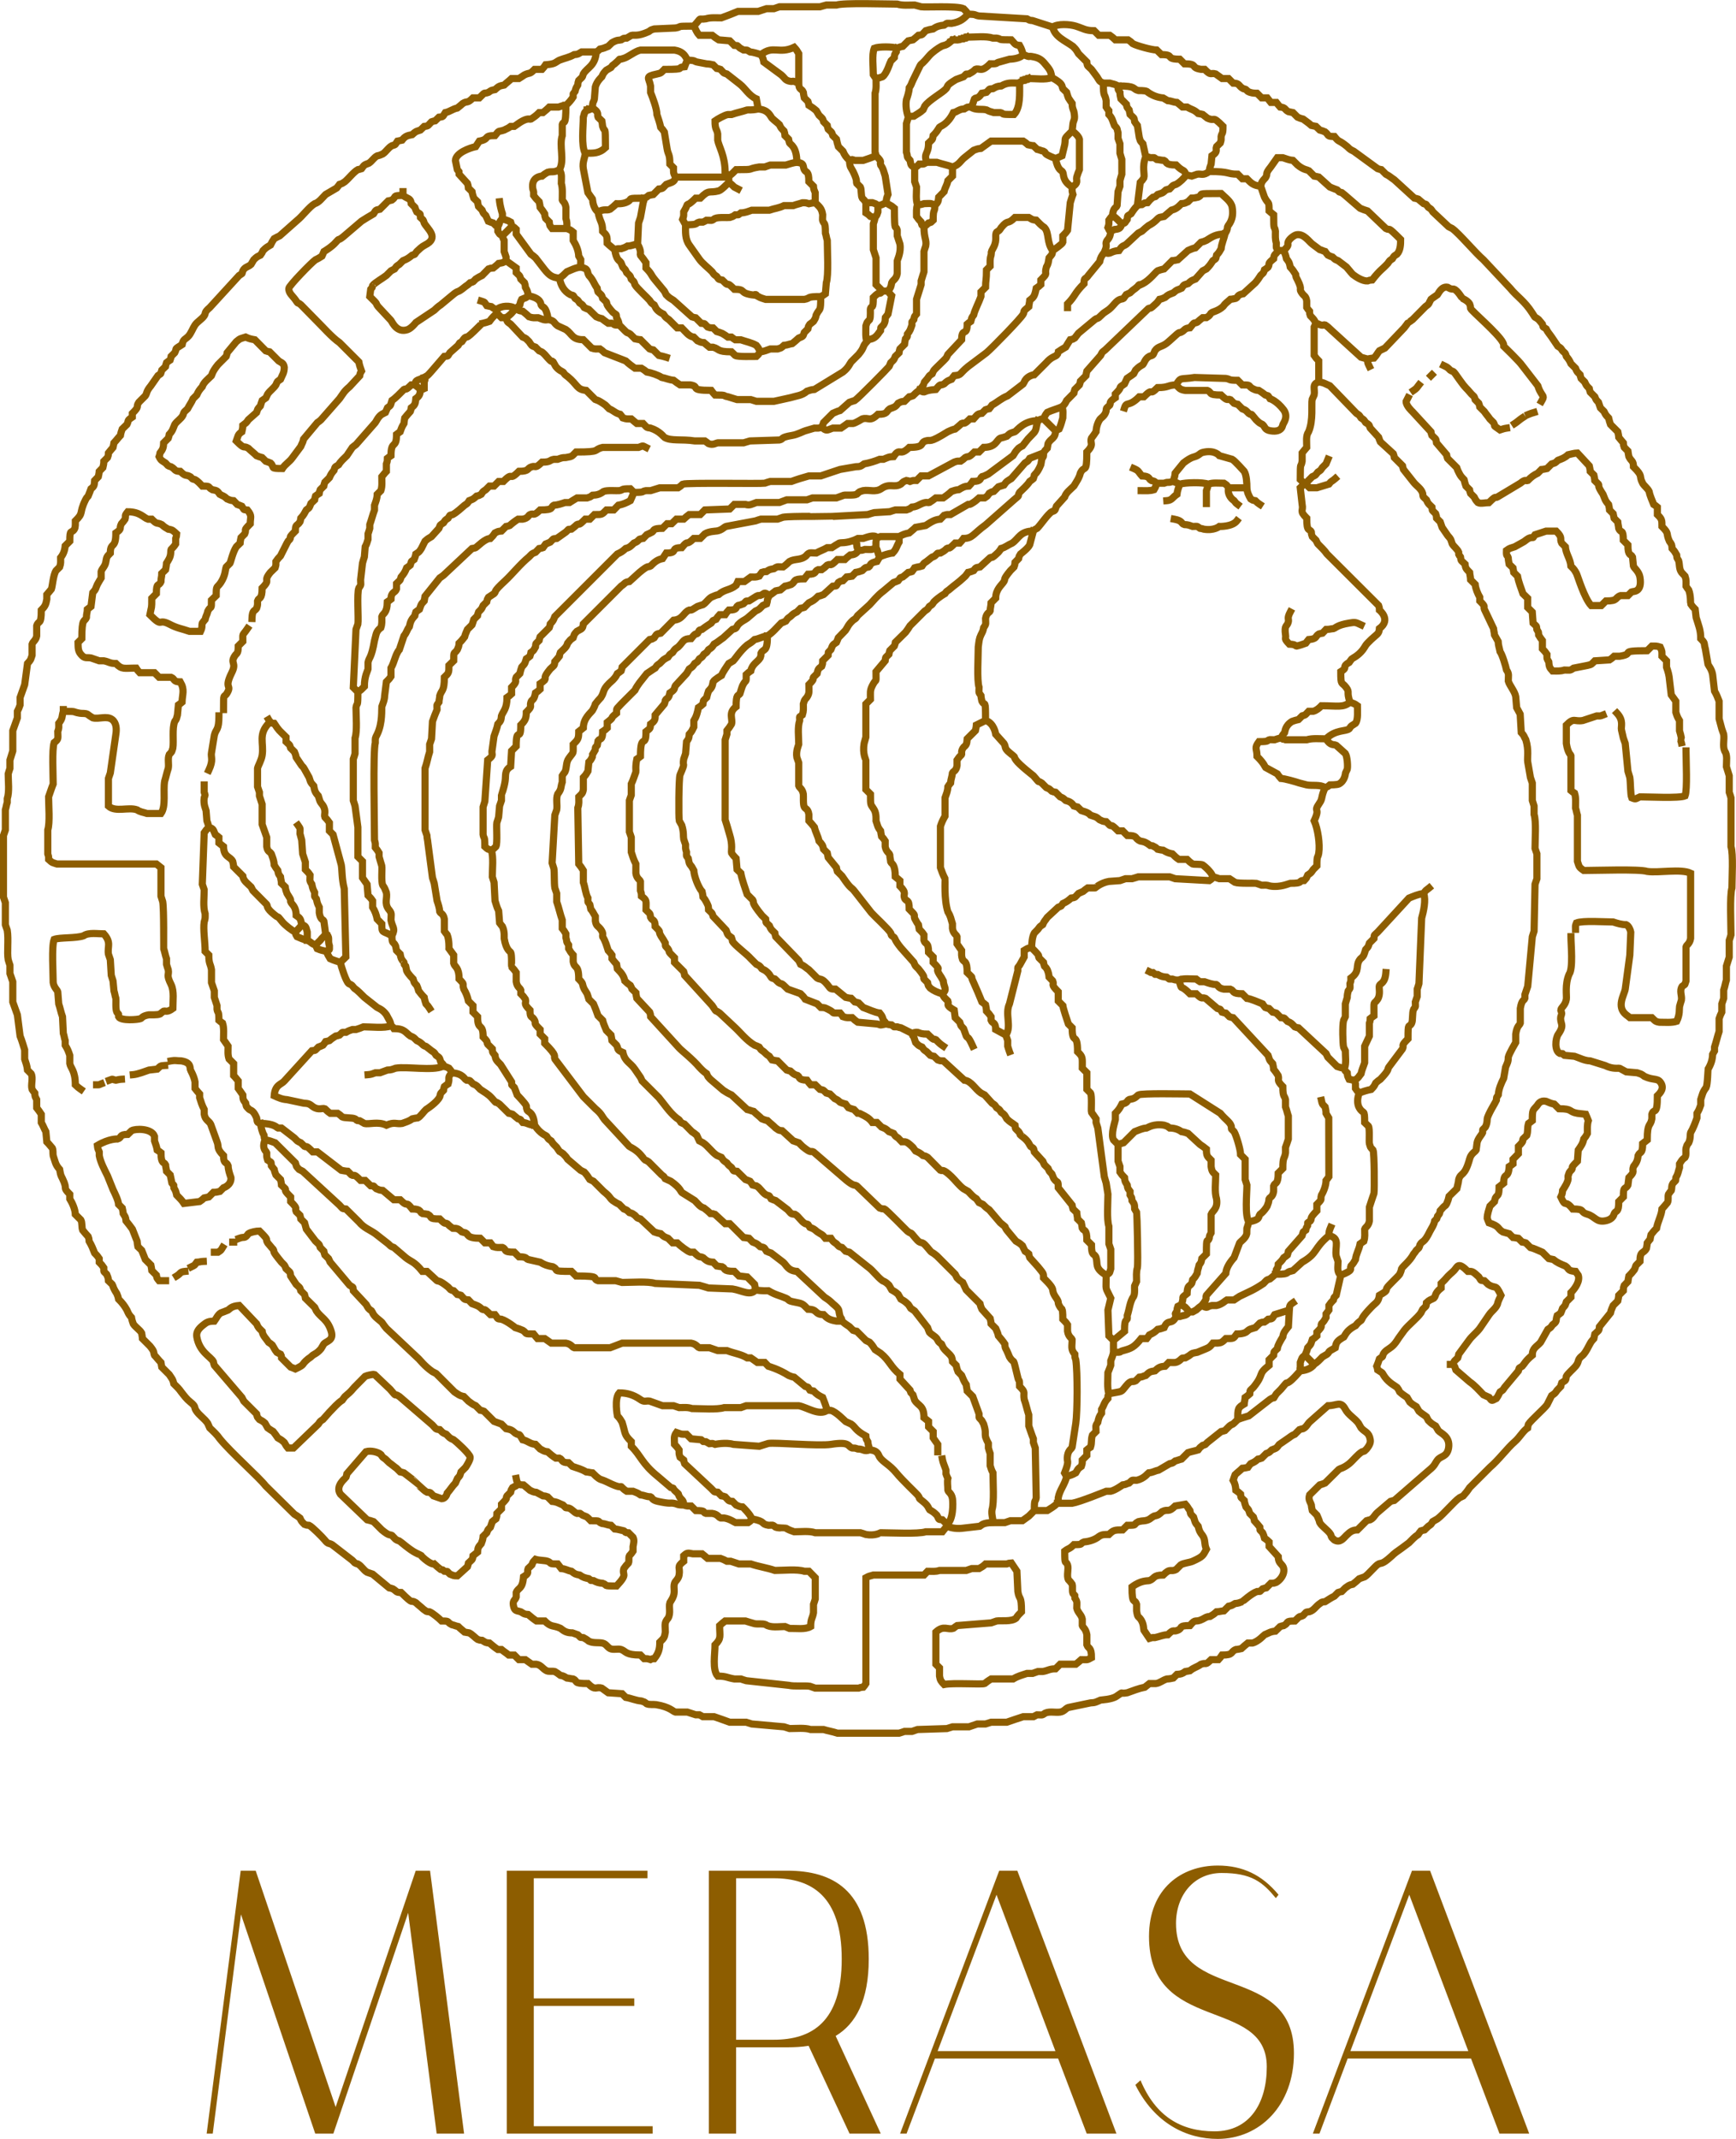 <?xml version="1.0" encoding="UTF-8"?>
<!DOCTYPE svg PUBLIC "-//W3C//DTD SVG 1.1//EN" "http://www.w3.org/Graphics/SVG/1.1/DTD/svg11.dtd">
<!-- Creator: CorelDRAW X8 -->
<svg xmlns="http://www.w3.org/2000/svg" xml:space="preserve" width="128.529mm" height="158.291mm" version="1.1" style="shape-rendering:geometricPrecision; text-rendering:geometricPrecision; image-rendering:optimizeQuality; fill-rule:evenodd; clip-rule:evenodd"
viewBox="0 0 12853 15829"
 xmlns:xlink="http://www.w3.org/1999/xlink">
 <defs>
  <style type="text/css">
   <![CDATA[
    .str0 {stroke:#8D5D00;stroke-width:52.91;stroke-linecap:square}
    .fil1 {fill:none;fill-rule:nonzero}
    .fil0 {fill:#8D5D00;fill-rule:nonzero}
   ]]>
  </style>
 </defs>
 <g id="Layer_x0020_1">
  <g id="_1771838099600">
   <path class="fil0" d="M3184 13844l-106 0 -593 1749 -592 -1749 -111 0 -252 1946 45 0 209 -1623 550 1623 134 0 554 -1634 211 1634 203 0 -252 -1946zm768 1891l0 -890 744 0 0 -56 -744 0 0 -889 842 0 0 -56 -1042 0 0 1946 1080 0 0 -55 -880 0zm2569 55l-334 -723c149,-89 245,-264 245,-569 0,-512 -269,-654 -603,-654l-581 0 0 1946 202 0 0 -639 379 0c55,0 109,-3 158,-11l303 650 231 0zm-1071 -695l0 -1195 279 0c278,0 503,131 503,598 0,469 -225,597 -503,597l-279 0zm1948 -1251l-734 1946 48 0 210 -556 912 0 212 556 220 0 -734 -1946 -134 0zm-20 178l436 1157 -872 0 436 -1157zm1638 1807c310,0 564,-247 564,-634 0,-675 -873,-369 -873,-961 0,-209 133,-373 338,-373 221,0 303,67 401,186l20 -25c-122,-147 -265,-216 -450,-216 -267,0 -509,169 -509,525 0,725 872,442 872,964 0,270 -127,478 -387,478 -249,0 -436,-111 -548,-378l-38 34c143,286 379,400 610,400zm1438 -1985l-734 1946 49 0 209 -556 913 0 211 556 220 0 -734 -1946 -134 0zm-20 178l437 1157 -873 0 436 -1157z"/>
   <path class="fil1 str0" d="M6077 2194c19,-9 16,-7 34,-20l7 -82c18,-54 7,-242 7,-313 -7,-21 -7,-33 -14,-54 -1,-8 2,-49 -6,-68 -22,-30 -14,-30 -14,-68 -8,-49 -24,-58 -55,-89m-4728 7943c34,-21 21,-30 61,-34m48 -34c30,-15 18,-6 40,-34 23,-1 25,-5 48,-6m82 -68l27 0c25,-17 18,-9 34,-35m82 -40l-7 0m-1008 -1164c27,0 13,1 34,-7m61 -27c33,-12 13,-7 48,0 15,-3 24,-6 41,-7m88 -34c33,-3 84,-23 116,-34l61 -7c25,-23 21,-25 55,-27m7 1593l-48 0c-18,-23 -15,-14 -20,-41l-34 -34c-2,-17 -4,-26 -7,-41l-41 -41c-9,-25 -18,-44 -27,-68l-28 -27c-3,-15 -5,-25 -6,-41l-35 -89c-14,-20 -31,-41 -47,-61 -3,-31 -6,-29 -21,-54 -1,-17 -4,-26 -7,-41l-27 -27c-2,-30 -28,-82 -41,-109l-41 -102c-22,-45 -52,-100 -61,-150l0 -27c-10,-24 -11,-21 -14,-48 87,-52 150,-48 150,-48 34,-10 8,-34 75,-34l28 -27c26,-16 148,-20 170,41l0 34c8,23 16,44 20,68 13,8 15,10 28,20 0,88 23,65 34,89 1,23 5,25 7,48l27 27c4,21 9,39 13,61 21,28 11,-1 14,34 14,24 15,27 21,54 23,24 37,36 54,62l116 -14c16,-11 18,-12 34,-27 14,-3 20,-4 34,-7l34 -34c21,0 29,-3 48,-7l27 -27c0,0 59,-18 55,-75 -10,-29 -20,-56 -21,-88 -12,-33 -34,-8 -34,-75 -56,-56 -32,-63 -48,-102l-47 -130c-12,-25 -41,-30 -48,-74l0 -35c-17,-32 -23,-54 -34,-88l0 -27c-15,-16 -21,-25 -34,-41l0 -48c-8,-45 -34,-88 -34,-89 -5,-17 6,-55 -68,-67 -37,0 -42,-6 -75,0m279 -2151c37,-79 13,-96 20,-130l21 -129c12,-50 34,-32 34,-143m34 -47c0,-138 1,-78 27,-123 37,-63 -27,-27 34,-150 38,-75 -13,-68 21,-122 15,-25 27,-13 27,-75l34 -34c0,-67 -7,-35 34,-95m2004 6330c-9,-19 -10,-20 -14,-41m6937 -844c8,-30 10,-24 34,-48 6,-16 3,-11 7,-27l75 -102c23,-33 56,-56 81,-89l69 -101c19,-28 47,-44 61,-76 5,-24 16,-45 27,-68 -43,-91 -37,-43 -95,-81l-28 -27c-34,-4 -20,3 -41,-28 -48,-45 -49,-41 -81,-41 -75,-75 -75,-35 -103,-6 -19,20 -33,26 -68,68l-27 27 0 34c-52,41 -36,57 -54,75 -29,16 -28,9 -55,34 -3,34 0,20 -27,48 -2,4 -12,22 -14,27 -28,40 -90,87 -123,129l-40 55c-18,27 -28,46 -55,68 -22,18 -47,27 -61,54 -9,28 1,11 -28,34 -6,19 -12,36 -20,55 6,16 4,11 7,27 50,32 26,15 54,54 32,44 80,67 89,75 14,20 10,13 20,34 21,19 33,26 55,41l20 34c23,20 25,20 48,34l20 34c24,21 32,23 55,41 2,4 12,23 14,27 25,25 27,25 54,41l20 34c16,20 90,42 76,129 -12,68 -58,57 -82,89 -21,27 -17,39 -62,75l-258 224c-15,3 -12,2 -28,7l-95 81c-23,19 -28,42 -55,55 -14,3 -11,2 -27,7l-68 68c-34,0 -54,13 -82,41 -23,23 -46,57 -88,34 -24,-24 -19,-12 -28,-41 -18,-31 -66,-60 -81,-88 -6,-25 -12,-32 -21,-55l-34 -34c-3,-15 -6,-24 -7,-41 -7,-23 -25,-39 -13,-75l75 -74c20,-5 22,-7 40,-14l103 -102c5,-4 34,-8 75,-41 30,-25 64,-70 95,-88 27,-8 9,2 34,-21 14,-18 32,-42 27,-68 -9,-57 -38,-54 -68,-88l-20 -35c-27,-36 -74,-61 -96,-102 -35,-66 -62,-27 -129,-27l-130 115c-23,19 -27,42 -54,55 -15,3 -12,2 -27,7l-34 34c-27,11 -32,19 -55,34l-61 42c-22,30 -20,26 -55,40 -24,22 -13,16 -41,27l-34 34c-16,6 -11,4 -27,7 -22,20 -30,23 -54,34 -10,12 -13,15 -21,27 -15,3 -25,6 -41,7 -20,20 -34,29 -54,48 -5,13 -9,27 -14,41 14,24 18,45 20,74 17,12 19,13 35,28 3,34 0,20 27,47 3,20 7,30 13,48 25,28 16,15 28,48l27 27c6,17 4,12 7,27 18,19 25,29 41,48 3,34 -6,11 20,41 8,18 9,20 14,40 16,11 18,13 34,28l0 34 68 75c0,64 45,50 41,108 -2,31 -27,65 -55,82 -24,8 -14,6 -41,7l-34 34c-14,3 -11,2 -27,7 -29,26 -6,17 -41,20 -40,13 -108,75 -109,75 -22,8 -29,12 -54,14 -23,13 -22,15 -48,20l-34 34c-25,2 -28,6 -55,7 -22,20 -24,20 -47,34 -28,2 -32,8 -55,20 -60,31 -49,-9 -95,48 -91,0 -49,16 -89,34 -38,17 -27,-14 -75,34 -34,0 -61,14 -95,21 -27,0 -17,-1 -41,6l-41 -61c-3,-11 0,-42 -20,-75 -22,-34 -25,-10 -34,-68l0 -48c-15,-48 -34,11 -34,-129 70,-52 115,-43 129,-47 40,-15 25,-41 102,-41 56,-56 54,-19 96,-41l34 -34c21,-14 63,-16 88,-27 82,-37 76,-43 102,-89 -18,-40 -5,-68 -28,-101 -21,-26 -26,-38 -33,-69 -27,-30 -22,-33 -34,-68 -23,-25 -21,-16 -27,-48 -16,-21 -15,-26 -34,-47l-75 13c-53,53 -51,19 -96,41 -25,23 -28,27 -61,34 -27,14 -30,28 -68,34 -21,1 -29,3 -48,7 -45,23 1,27 -82,27l-34 34c-60,0 -68,1 -102,34 -28,0 -50,-2 -74,15 -29,24 -72,37 -110,40 -39,15 3,20 -75,20 -33,34 -36,24 -68,48 0,118 6,62 21,102 10,29 -9,79 6,109 15,16 16,17 28,34 6,20 -2,48 6,68 21,28 11,-2 14,34 21,30 14,36 14,75 8,34 35,49 41,81l0 48c4,14 26,22 34,68l0 75c12,32 34,12 34,95 -35,20 -34,14 -75,14 -16,15 -25,21 -41,34l-116 0 -34 34c-46,0 -57,14 -95,20l-35 0c-13,5 -27,9 -40,14l-41 0c-39,13 -66,19 -103,41l-163 0c-18,11 -31,20 -48,34 -26,9 -230,-7 -300,7 -22,-23 -29,-31 -34,-62l0 -61 -27 -27 0 -238c59,-54 86,-13 130,-28 12,-9 14,-12 27,-20l252 -20c14,-5 27,-9 41,-14 32,-5 108,7 143,-20 14,-22 21,-28 41,-48 0,-130 -16,-80 -27,-150l-7 -150 -41 -61c-24,2 -12,0 -34,7l-157 0c-22,20 -24,20 -48,34l-54 0c-14,5 -27,9 -41,14l-198 0c-31,10 -53,6 -88,6l-27 28 -375 0c-28,9 -28,5 -55,20l0 783c-8,13 -10,15 -20,27 -24,2 -12,0 -34,7l-321 0c-13,-5 -27,-9 -40,-14 -38,-6 -113,3 -157,-7l-314 -34c-13,-4 -27,-8 -40,-13l-48 0c-54,-9 -60,-21 -123,-21 -42,-47 -20,-166 -20,-231 49,-49 34,-63 34,-143 16,-15 25,-21 41,-34l150 0c23,8 45,13 68,20 26,5 57,-3 82,7 35,25 98,14 143,14l33 14c51,-1 116,10 157,-14 0,-58 13,-57 21,-102l0 -62c5,-13 9,-27 13,-40l0 -157 -47 -48 -34 0c-53,-17 -157,-6 -218,-6 -58,-20 -120,-28 -178,-48l-88 0c-20,-7 -41,-13 -61,-20l-28 0c-20,-11 -26,-13 -47,-21l-96 0c-16,-14 -25,-21 -41,-34l-68 0c-36,-6 -41,-11 -68,14l0 41c-56,44 -24,42 -34,102 -6,33 -28,42 -34,61 -11,34 9,63 -14,109 -7,13 -12,21 -20,34 -11,35 9,77 -14,116 -31,34 -20,53 -20,102 -7,43 -9,43 -41,75 0,50 -9,82 -41,122 -26,0 -13,1 -27,7 -26,-8 -20,-7 -48,-7l-27 -27c-113,0 -106,-28 -143,-41 -24,-8 -59,5 -82,-7 -21,-11 -29,-34 -55,-40 -33,-7 -66,2 -102,-14 -17,-14 -23,-17 -41,-27 -34,-4 -11,5 -41,-21 -13,-5 -27,-9 -40,-14 -40,0 -59,-10 -89,-34 -55,-25 -67,-5 -116,-54l-61 0c-21,-14 -42,-31 -62,-48 -30,-2 -29,-5 -54,-20 -30,-10 -47,-2 -55,-48 -6,-38 13,-36 21,-61l0 -34c15,-38 47,-21 54,-116 50,-31 22,-32 34,-61l28 -27c11,-28 5,-17 27,-41 26,8 70,7 89,14 37,13 -2,20 75,20 10,13 17,21 27,34 35,3 43,14 75,20 26,21 29,22 61,28 25,18 39,21 68,27 28,20 -1,10 34,14 24,13 40,18 68,20 45,15 -13,20 103,20 89,-96 38,-76 54,-129 13,-19 17,-23 34,-41 7,-16 -1,-39 7,-54 15,-16 16,-18 27,-34l0 -34c4,-23 11,-45 0,-68l-34 -34c-35,-3 -7,5 -34,-14 -25,-5 -42,-12 -68,-14l-27 -27c-31,-2 -37,-11 -68,-14 -41,-16 5,-20 -82,-20 -39,-39 -22,-24 -61,-41 -27,-18 -5,-13 -41,-13 -22,-7 -37,-33 -62,-40 -34,-5 -11,5 -41,-22 -31,-12 -44,-24 -81,-27l-34 -34c-20,-7 -13,-5 -34,-7l-49 -26c-27,-3 -23,-5 -47,-15 -18,-16 -30,-24 -48,-40 -26,-1 -16,1 -40,-7 -17,19 -16,12 -41,27 -12,20 -9,12 -14,34l-27 27c-17,26 19,2 -41,62l0 34 -34 34c-1,26 1,16 -7,40 -13,9 -15,11 -27,21 -5,13 -9,27 -14,41 -22,23 -16,13 -27,41l-27 27c-2,25 -6,32 -14,54 -22,25 -25,29 -27,62 -13,10 -22,17 -34,27 -4,35 -7,27 -34,54 -3,15 -2,12 -7,27l-75 68c-31,0 -29,-3 -55,-13 -29,-26 -6,-17 -41,-21 -28,-22 0,-6 -27,-13 -19,-15 -29,-23 -48,-41 0,0 -18,7 -68,-34 -55,-46 6,-11 -68,-48 -45,-22 -114,-84 -122,-88 -31,-9 -31,-17 -55,-41 -16,-9 -17,7 -75,-41l-61 -61c-18,-6 -29,-10 -48,-14l-198 -190c-41,-61 39,-119 41,-123 6,-17 4,-12 7,-27l142 -164c35,-10 88,2 110,21 17,25 10,17 34,34l28 27c19,13 35,28 54,41l27 27c15,3 12,2 28,7l61 47c1,0 90,88 109,96 34,3 20,0 48,27 20,7 41,14 61,21 33,-1 41,-41 41,-41 25,-28 34,-47 61,-75l15 -34c24,-28 15,-15 26,-48l34 -34c9,-13 36,-57 34,-75 -3,-25 -105,-117 -122,-129 -32,-13 -29,-15 -55,-41 -30,-12 -23,-9 -48,-34 -35,-3 -27,-7 -54,-34l-245 -211c-48,-33 -8,19 -69,-54l-115 -109c-11,-4 -59,8 -69,13l-81 82c-37,44 -36,38 -69,68 -9,12 -12,15 -20,27 -34,21 -65,59 -95,89l-48 54c-26,17 -17,10 -34,34l-184 177 -41 0c-14,-17 -16,-22 -27,-41 -22,-20 -24,-20 -48,-34 -12,-17 -20,-30 -34,-47 -18,-11 -23,-14 -41,-27l-20 -35c-20,-17 -20,-16 -41,-27 -18,-22 -15,-13 -21,-41l-95 -95c-2,-4 -12,-23 -14,-27l-204 -238c-6,-17 -4,-12 -7,-27 -20,-38 -104,-71 -123,-184 -5,-34 12,-58 41,-82 32,-26 41,-33 89,-34 14,-19 27,-49 48,-61 19,-7 35,-13 54,-21 15,-10 23,-29 82,-34l129 136c14,32 15,29 41,55 3,32 31,56 48,82 13,8 15,10 27,20 14,22 17,33 34,54 4,2 23,12 27,14 9,20 5,3 7,27l68 68c15,5 21,8 35,14 80,-38 35,-26 95,-75 17,-11 18,-12 34,-27 15,-10 33,-15 61,-48l20 -34c20,-24 77,-25 55,-95 -27,-88 -75,-100 -109,-150 -2,-4 -11,-23 -13,-27l-69 -68c-3,-15 -1,-12 -6,-27l-28 -28c-8,-30 -10,-23 -34,-47l-41 -62c-3,-35 -6,-27 -34,-54 -12,-30 -9,-23 -34,-48 -81,-99 -46,-69 -61,-95 -17,-18 -24,-29 -41,-48 -24,-40 21,-6 -61,-88 -23,0 -65,8 -82,20 -31,42 -26,18 -68,34m8967 933l21 0c17,24 10,13 20,41l102 88c37,25 70,63 102,96l42 19c23,32 18,25 54,8 15,-21 15,-26 27,-48 25,-17 17,-9 34,-34l102 -122c9,-31 1,-16 28,-34 17,-18 24,-41 75,-82 0,-54 32,-62 61,-95l54 -96c25,-17 17,-9 35,-34 38,-28 20,-26 34,-68 13,-8 15,-10 27,-20 6,-14 8,-20 13,-34 25,-28 17,-16 28,-48l34 -34 0 -34c31,-31 69,-86 54,-129 -9,-13 -12,-15 -20,-28 -64,-4 -45,-21 -75,-40 -17,-7 -32,-13 -48,-21 -19,-10 -23,-13 -41,-27 -13,-3 -20,-4 -34,-7l-47 -47c-27,-11 -63,-29 -89,-35l-34 -34c-17,-6 -12,-3 -27,-6l-28 -28c-15,-2 -24,-5 -40,-6l-28 -28c-17,-5 -30,-8 -47,-13 -43,-26 -19,-40 -103,-68 -6,-14 -8,-20 -13,-34 0,-29 12,-62 20,-89l34 -34c3,-14 2,-12 7,-27 15,-26 27,-9 27,-82 13,-10 22,-17 34,-27 0,-89 34,-23 41,-123 13,-8 15,-10 28,-20l0 -34 40 -41 0 -54c49,-49 25,-37 34,-55l28 -27c11,-36 2,-52 13,-88 13,-9 15,-11 28,-21 0,-84 4,-74 34,-109 10,-12 21,-43 68,-34 24,10 35,16 61,21l34 34c106,0 68,22 137,34l61 7c7,16 14,31 20,47 -10,32 -7,59 -7,95 -10,19 -13,24 -27,41 -7,35 -21,53 -41,82l-6 82c-58,57 -29,37 -41,61 -25,28 -16,15 -28,48 -3,18 8,17 -13,61 -9,16 -18,32 -28,47 -2,27 -3,25 -13,48 41,89 26,11 88,89 98,0 47,21 110,39 56,17 64,60 129,49 65,-11 67,-53 68,-54 16,-27 34,-4 34,-89l34 -34c0,-90 13,-48 34,-88l7 -55c52,-52 19,-40 34,-82 22,-28 31,-45 34,-81 15,-34 34,-7 34,-89 13,-10 22,-17 34,-27 0,-134 23,-95 34,-156l0 -34c16,-50 41,17 41,-137 22,-21 56,-57 21,-102 -23,-29 -54,-12 -116,-41 -28,-21 -24,-16 -55,-27l-81 -7 -48 -26c-12,-3 -50,8 -109,-21l-109 -34c-42,-1 -78,-21 -116,-34l-75 -7c-28,-20 2,-10 -34,-14 -41,-20 -34,-110 -12,-142 52,-75 10,-76 19,-130 9,-28 9,-19 0,-48 1,-21 33,-33 41,-81 4,-27 -12,-108 20,-184 32,-44 14,-216 14,-279m34 -55c0,-28 -3,-22 7,-47 48,-19 210,-7 272,-7 30,10 62,20 96,20 18,8 31,37 34,55l-7 170 -34 252c-7,43 -68,130 7,190 13,9 15,11 27,21l163 0c22,21 24,29 55,34 42,0 92,5 129,-7 25,-52 18,-90 21,-109 5,-17 8,-31 14,-48 5,-35 -17,-69 6,-102 29,-21 15,-5 28,-40l0 -252c4,-15 27,-21 34,-62l0 -483c-72,-34 -239,-1 -321,-13 -56,-19 -384,-7 -470,-7 -39,-27 -33,-28 -47,-68l0 -341c-7,-21 -7,-33 -14,-54 0,-38 4,-76 -7,-109 -13,-8 -15,-10 -27,-20l0 -259c-2,-8 -22,-14 -34,-89l0 -136c59,-59 56,-23 122,-34l103 -34c28,0 22,3 47,-7m614 266c0,68 11,286 -7,333 -48,19 -266,7 -334,7 -34,14 -27,21 -61,7 -10,-25 -8,-110 -14,-150 -6,-17 -8,-30 -14,-47l-20 -205c-5,-13 -9,-27 -14,-40l-14 -61c-5,-25 18,-68 -33,-123m-1895 -654c-41,-19 -42,-21 -88,-13 -90,15 -97,35 -116,41 -25,2 -28,6 -55,6l-27 28c-15,3 -12,1 -27,6 -29,18 -10,36 -75,41 -10,12 -12,15 -21,27 -22,8 -44,16 -68,21 -13,-2 -4,-12 -54,-14 -43,-46 -23,-34 -28,-68 -11,-77 11,-60 20,-95 7,-25 -12,-24 15,-75m-396 -674c-34,44 -129,41 -129,41 0,0 -40,33 -116,20 -17,-6 -12,-3 -27,-6 -29,-21 -17,-14 -55,-14 -26,-9 -31,-13 -61,-14 -27,-8 -10,-28 -75,-40m634 -109c-17,-11 -18,-13 -34,-28 -23,-4 -14,-1 -34,-13 -15,-26 -27,-50 -28,-82m-593 95c39,-3 41,-24 75,-47 3,-28 12,-50 21,-75m-286 48c36,0 63,3 95,-7 13,-22 13,-25 20,-48m532 34c-17,-25 -9,-17 -34,-34 -38,0 -83,-6 -116,7m-14 143l0 -95c7,-18 10,-29 14,-48 -40,-16 -170,-13 -211,0 -17,-8 -31,-13 -48,-20m477 170c-16,-12 -12,-9 -27,-28 -32,-21 -50,-59 -41,-95l136 0c0,-34 -3,-94 -20,-122 0,0 -71,-80 -89,-89l-95 -27c0,0 -31,-41 -109,-27 -35,6 -30,14 -55,27 -26,14 -36,3 -102,54l-61 75c-2,28 -9,36 -14,62 -14,3 -11,1 -27,6 -27,1 -17,-1 -41,7l-55 0c-22,-17 -13,-14 -40,-20 -21,-11 -9,-33 -69,-34 -29,-32 -21,-38 -61,-55m-579 -279l-89 -88m-920 -211c63,26 7,2 123,-7 42,-53 27,-23 61,-41 26,-24 25,-22 55,-34 8,-13 10,-15 20,-27 57,-5 34,-12 103,-68l136 -102c36,-30 254,-252 272,-286 14,-27 -13,-11 41,-55 2,-23 5,-24 7,-47 26,-21 36,-25 48,-89 16,-11 18,-12 34,-27l0 -34c61,-61 23,-31 41,-95 16,-28 14,-37 20,-69 21,-25 24,-22 27,-54m69 1157c23,-23 21,-21 34,-47l54 -55c3,-15 2,-12 7,-27l34 -34c6,-17 4,-12 7,-27l41 -41c2,-14 4,-21 7,-34l102 -116c15,-30 6,-18 34,-41l320 -306c20,-10 2,15 61,-41 10,-12 13,-15 21,-27 20,-4 22,-6 41,-14 27,-24 30,-21 61,-34 30,-27 29,-19 61,-34 21,-30 15,-23 48,-34 26,-24 25,-22 55,-34l54 -61c4,-2 23,-12 27,-14 24,-24 31,-35 48,-61 25,-18 20,-8 27,-41 21,-22 20,-24 34,-48 3,-36 21,-72 28,-108m-763 -75c-24,-24 -42,-45 -69,-62m-13 116l28 -13c34,-3 44,-8 54,-41 32,-10 18,-6 40,-34 4,-35 -3,-20 28,-41 17,-26 24,-37 47,-61m-1942 88c18,-24 11,-13 21,-41l0 -47m75 633c21,-27 21,-29 27,-62 10,-22 34,-25 41,-68l0 -95c1,-6 30,-62 20,-123 -7,-20 -13,-41 -20,-61l0 -41c-14,-52 -20,35 -21,-163 -29,-26 -31,-18 -61,-41m-27 654l-48 -48 0 -198c-7,-20 -13,-40 -20,-61l0 -190c6,-18 10,-29 13,-48 -13,-3 -20,-4 -34,-7 -16,-15 -17,-16 -34,-27l0 -75m3053 354c-20,-28 -14,-17 -14,-54 -10,-32 -7,-54 -7,-89 -8,-51 -13,13 -13,-122 -13,-11 -22,-17 -34,-28 0,-82 -4,-43 -34,-102l-28 -81m-2541 136c-14,-36 -7,-88 -7,-130 -5,-13 -9,-27 -14,-40l0 -103m150 280c23,-25 25,-29 28,-62l40 -41c7,-32 21,-45 28,-81l34 -34 0 -68m1731 61c-19,24 -47,53 -75,68 -30,9 -24,10 -48,34 -15,3 -12,2 -27,7 -30,28 -27,22 -62,34 -25,23 -7,13 -34,20 -23,19 -22,18 -41,41 -30,2 -14,-2 -41,14 -23,2 -12,-1 -34,7l21 -171c15,-16 16,-17 27,-34 8,-26 -16,-83 14,-156m-668 13c17,-8 31,-12 48,-20l20 -82c10,-60 -15,-32 55,-102m-1077 232c-30,17 -18,13 -55,13 -17,18 -15,16 -34,27 -30,-19 -27,-18 -34,-54 -32,-36 -13,-20 -27,-61l0 -211c6,-17 8,-31 14,-48m2228 402c-46,34 -58,15 -89,20 -13,5 -27,9 -41,14 -15,-3 -24,-6 -40,-7 -22,-53 -15,-15 -75,-75 -88,0 -66,-24 -89,-34 -27,-1 -29,-5 -55,-7 -27,-19 -10,-13 -47,-13 -20,-7 -13,-6 -34,-7l-21 -96c-25,-27 -16,-15 -27,-47l-14 -89c-9,-12 -12,-14 -20,-27 -4,-35 -7,-27 -34,-54 -3,-14 -4,-21 -7,-34 -18,-23 -15,-13 -20,-41l-41 -41c-4,-19 -7,-27 -7,-48 -17,-28 -13,-13 -14,-47m-1989 551c-27,-27 -34,-36 -48,-68l-34 -34c-6,-18 -10,-35 -14,-55l-27 -27c-9,-30 -10,-24 -34,-47 -6,-17 -4,-12 -7,-28l-27 -27c-9,-30 -10,-24 -34,-48l-20 -34c-22,-19 -33,-26 -55,-40 -3,-15 -2,-12 -7,-28l-27 -27c-3,-15 -6,-25 -7,-41 -12,-31 -34,-13 -34,-68m3591 1239c51,-51 20,-37 34,-68 8,-18 41,-45 61,-49 54,-9 92,51 116,69l55 41c22,6 19,8 40,14 9,13 11,15 21,27 14,7 19,9 34,14 24,22 13,15 41,27l62 47c19,21 28,35 47,55 25,19 72,50 109,48 20,-7 12,-5 34,-7 61,-78 71,-74 116,-123 17,-24 9,-17 34,-34 16,-26 9,-17 34,-34 26,-28 27,-73 27,-109 -110,-110 -69,-60 -109,-81l-136 -130c-20,-6 -36,-12 -55,-20l-88 -76c-19,-17 -29,-25 -48,-40 -27,-7 -9,2 -34,-20 -19,-7 -35,-13 -54,-21l-82 -74c-14,-3 -21,-5 -34,-7l-41 -41c-6,-4 -39,-5 -82,-41l-34 -34c-28,-2 -50,-12 -75,-20l-41 0 -48 68c-49,60 -17,44 -40,81 -24,26 -28,29 -35,62 -56,-5 -72,-25 -102,-55l-34 0 -34 -34c-84,0 -51,-20 -211,-20 2,-25 6,-33 14,-55l6 -61c50,-32 24,-44 34,-68l28 -27c8,-26 6,-20 6,-48 6,-31 14,-10 14,-75 -87,-87 -50,-31 -116,-61 -12,-10 -21,-17 -34,-27 -13,-3 -20,-5 -34,-7 -33,-31 -46,-26 -82,-48l-34 0c-16,-14 -25,-21 -41,-34 -31,-2 -37,-11 -68,-13l-34 -20c-45,-4 -87,-21 -122,-49 -16,-7 -62,-6 -62,-6 -47,-12 -9,-34 -150,-34 -32,-17 -30,-11 -61,-21l-48 0m-613 -7l7 -6m13 -7l-13 7m34 -14c-14,9 2,7 -21,7m41 -14c-14,9 3,7 -20,7m-1111 565c53,52 25,41 34,68 21,28 23,50 34,82l21 136c-10,24 -13,33 -14,61 -27,11 -30,18 -61,21 -24,-18 -13,-11 -41,-21l-48 0c-11,-19 -10,-17 -27,-34 -10,-16 -5,-65 -14,-82l-27 -27c-5,-12 8,-17 -27,-88 -17,-34 -23,-25 -27,-82 29,-9 11,-9 40,0l62 0c33,-11 63,-21 95,-34 -3,-15 -1,-11 -7,-27l0 -436c11,-33 7,-71 7,-109m1302 -7c-47,18 -118,7 -171,7m-41 -177c-19,24 -66,33 -102,34l-75 21c-31,6 -3,15 -68,13 -69,69 -76,28 -109,41 -22,21 -24,20 -48,34 -34,4 -11,-6 -40,21 -19,7 -36,13 -55,20 -80,48 -56,46 -74,68 -24,29 -127,84 -158,129 -1,5 -11,23 -13,28 -24,22 -43,30 -68,47 -27,1 -17,-1 -41,7 -14,-40 -21,-87 -14,-129 9,-27 20,-60 21,-89 17,-24 15,-29 27,-54 94,-188 20,-62 122,-184 20,-23 64,-55 89,-68 23,-12 30,0 75,-41m14 -7l-14 7m75 -14c-27,11 -31,7 -61,7m81 -13c-14,8 3,6 -20,6m41 -13c-14,9 2,7 -21,7m798 1102c51,-32 28,-44 34,-74 6,-20 12,-36 20,-55l0 -225c-5,-20 -33,-48 -54,-61l6 -54c5,-31 19,-26 7,-89 -9,-26 -13,-31 -13,-61 -10,-14 -19,-26 -28,-41 -6,-16 -8,-24 -13,-41l-28 -27c-10,-23 5,-35 -81,-82 -7,-35 -6,-46 -34,-81 -37,-46 -52,-65 -116,-75 -30,-5 -1,10 -62,-14 -9,-27 -12,-42 -27,-68 -36,-3 -34,-13 -61,-41 -117,0 -63,-5 -109,-13l-27 0c-51,-17 -134,-7 -191,-7m-1527 129c14,24 16,27 21,55l129 95c29,24 27,41 68,48 30,4 1,-11 62,13l0 -218c-14,-23 -14,-25 -34,-47 -115,53 -154,-18 -246,54 -22,-7 -57,-18 -81,-20 -29,-17 -14,-13 -48,-14l-27 -15c-29,-25 -7,-15 -41,-19l-34 -34 -82 -7c-18,-11 -30,-20 -48,-34l-95 0c-25,-28 -23,-38 -41,-68m1506 164c-6,14 -7,1 -7,27 -15,26 -11,10 -14,41l-27 27c-3,4 -30,95 -61,116 -18,6 -28,10 -48,13 -9,-12 -12,-14 -20,-27 0,-56 -12,-150 7,-197 33,-13 136,-13 170,0 18,-9 20,-10 41,-14l41 -41c13,-3 20,-4 34,-7 16,-13 25,-19 41,-34 35,-3 27,-7 54,-34 19,-6 35,-10 55,-13 26,-19 49,-25 81,-28 29,-20 17,-13 55,-13 67,-11 90,-35 123,-68m184 11163l88 0c14,-5 27,-9 41,-14l89 0c16,-11 31,-23 47,-34l41 -41m-2092 61c-15,23 -4,12 -27,28l-95 0c-3,-1 -42,-28 -82,-34l-27 0c-15,-5 -21,-28 -62,-34l-47 0c-30,-9 10,-21 -75,-21l-34 -34c-30,0 -28,2 -55,-7m1949 143l-34 -34c-35,-3 -21,0 -41,-34 -26,-25 -27,-24 -55,-41 -3,-3 -7,-27 -40,-54 -59,-47 -17,-16 -48,-55 -6,-8 -117,-113 -157,-163 -50,-61 -98,-79 -123,-116 -11,-17 -11,-49 -74,-54m1390 395l109 0c59,-10 249,-88 252,-89l34 0c34,-8 88,-47 88,-47 33,-4 18,-6 48,-14 30,-27 14,-20 55,-20 57,-12 85,-53 88,-55 36,-3 43,-14 75,-20l82 -48c28,-6 18,-3 41,-20 22,-5 25,-9 47,-14l48 -48c25,-8 50,-12 75,-20 16,-22 12,-16 34,-34 28,-8 9,2 34,-21l102 -81c15,-3 12,-2 28,-7l34 -34c27,-21 11,4 61,-48m463 -360c40,-3 80,-16 103,-48m-2787 647l0 -55c-11,-16 -23,-31 -34,-48l0 -47 -34 -34 0 -41c-13,-10 -22,-17 -34,-27 0,-93 -41,-85 -69,-130 -4,-13 -9,-27 -13,-40 -23,-25 -13,-8 -21,-34l-75 -82 0 -34c-69,-55 -76,-103 -143,-157l-41 -27c-14,-22 -21,-34 -40,-54 -5,-2 -23,-12 -28,-14l-68 -68c-15,-3 -12,-2 -27,-7l-27 -27c-23,-15 -34,-22 -55,-41m2010 231c72,0 36,-3 69,-12 62,-17 83,-24 136,-90l41 0c9,-12 12,-14 20,-27 27,-13 37,-18 61,-41 20,-3 30,-7 48,-13 30,-71 53,-12 89,-82m954 286c-27,20 -22,22 -35,54l0 62c-22,24 -54,62 -81,81 -36,25 1,-21 -62,55l-34 34c-39,58 6,8 -47,41l-157 122c-31,10 -51,15 -82,27 0,-81 0,-87 48,-115 2,-23 5,-25 7,-48 16,-11 18,-13 34,-27 3,-34 0,-20 27,-48 87,-107 24,-89 116,-163l0 -41 34 -34c3,-34 0,-20 27,-48 4,-21 5,-22 14,-41 8,-16 17,-31 27,-47 3,-32 21,-50 41,-75l7 -123m-743 14l27 0 27 -15c18,-16 22,-20 41,-33m-688 654c109,-23 83,-5 130,-62 37,-45 42,-20 68,-34l27 -27c32,-3 18,-5 48,-13 28,-27 31,-28 68,-34 26,-25 39,-32 75,-34l27 -28c43,0 52,6 81,-15 30,-25 7,-15 42,-19l26 -15c29,-23 27,-19 62,-26 90,-38 85,-29 116,-68 61,0 62,0 96,-34 66,0 54,0 81,-34 25,0 48,-2 68,-13 31,-28 33,-22 69,-34l34 -34c20,-7 12,-6 34,-7 13,-8 15,-11 27,-21 36,-3 28,-4 48,-34l109 -34c2,-33 2,-37 27,-54m191 -6814c37,3 50,15 82,28l197 204c25,17 17,9 34,34 25,17 17,9 34,34 29,20 21,9 34,41l62 68c4,14 7,20 13,34l96 88c6,17 4,12 7,28l61 61c3,14 2,12 7,27l75 95c22,28 56,46 67,82 4,34 1,20 28,48 13,31 15,28 41,54 3,34 0,20 27,48 7,20 5,12 7,34l27 27c5,14 9,27 14,41l42 61c27,30 21,27 33,61 13,22 38,38 48,62 2,35 -6,6 13,34 4,35 7,27 34,54 3,33 11,37 34,61 2,25 6,28 7,55l34 34c3,32 19,69 34,95l0 27c50,50 25,36 34,62l68 143c2,23 5,24 7,47l27 48c1,29 9,48 14,75 17,23 42,107 48,136 21,30 13,43 13,82 9,33 49,77 55,115l7 82 26 48 8 136c25,27 17,25 34,54 24,79 9,135 14,164l20 115c5,14 9,27 14,41l0 129c4,14 9,28 13,41l0 62c17,51 7,188 7,251 5,14 9,28 14,41l0 184c-5,14 -9,27 -14,41l-7 347c-4,14 -9,27 -13,41l-34 367c-7,21 -14,41 -21,62l0 27c-6,19 -23,7 -34,75l0 109c-5,17 -24,16 -34,81l0 62c0,0 -50,84 -55,109 0,36 -8,44 -20,74l-14 82c-19,38 -37,78 -40,123 -16,26 -12,10 -14,40 -4,11 -63,104 -68,137 -1,1 2,32 -14,61 -26,29 -17,6 -20,41 -6,15 -36,45 -41,75l-7 54c-6,12 -37,26 -47,62 -39,143 -66,99 -82,156 -2,26 -9,43 -14,68l-55 54c0,1 -16,55 -27,68 -22,16 -21,20 -41,41 -6,28 -3,19 -20,41 -8,27 2,9 -21,34 -6,32 -19,47 -34,75 -46,96 -55,67 -75,102 -8,29 -3,17 -27,41 -8,13 -10,15 -20,27 -28,54 -79,90 -89,109 -4,20 -6,22 -14,41 -11,17 -84,82 -95,102 -11,21 13,15 -55,54 -8,53 -26,52 -61,89 -73,76 -63,81 -74,96 -24,18 -23,17 -42,40 0,0 -45,21 -68,54 -36,53 5,11 -48,48 -29,21 -29,38 -34,61 -70,38 -34,25 -61,48l-34 20c-23,24 -36,38 -61,55l-68 -68c9,-21 15,-32 20,-55 28,-30 22,-26 34,-61 17,-11 18,-12 34,-27l0 -27c51,-51 24,-39 34,-62 21,-22 20,-24 34,-47l0 -27c10,-13 12,-15 21,-28l0 -34c13,-19 16,-23 34,-41 7,-27 -2,-9 20,-34l34 -149m-1683 483l-34 -34 -7 -191 21 -88c-45,-95 -34,-43 -34,-170m1253 -7c21,0 64,1 82,-7 27,-19 17,-10 48,-20l68 -62c119,-68 81,-100 198,-197m-593 -102c-31,-44 -14,-210 -14,-272 -4,-14 -9,-28 -13,-41l0 -150 -34 -34c0,-37 -32,-143 -48,-170 -26,-29 -17,-7 -21,-41 -10,-32 -43,-48 -81,-95l-225 -143c-53,0 -355,-7 -382,7 -28,26 -32,27 -68,34 -20,10 -6,24 -54,34 -16,31 -21,40 -48,68l0 47c-2,14 -36,108 -14,150l34 34m-2153 1967c-60,43 -149,-22 -211,-34l-389 0c-13,5 -27,9 -40,14l-123 0c-53,17 -175,7 -239,7 -32,-11 -59,-7 -95,-7 -14,-5 -27,-9 -41,-14l-82 0c-32,-11 -63,-23 -95,-34 -31,-5 -37,12 -74,-15 -47,-32 -95,-46 -151,-46 -39,43 -14,170 -14,170 21,22 20,24 35,48 27,85 12,88 68,143l0 34c75,75 76,126 197,224l96 82c28,8 7,-6 27,20 52,49 13,9 41,55 23,25 24,21 27,54 -53,0 -43,-8 -75,-13 -28,-5 -18,7 -116,-14 -47,-10 -42,-29 -54,-34 -37,-1 -41,-11 -75,-14 -23,-16 -30,-17 -55,-27l-47 0c-20,-13 -23,-16 -41,-34 -8,-3 -6,14 -103,-34 -52,-25 -45,-11 -81,-41l-28 -27c-22,-2 -24,-5 -47,-7 -37,-22 -63,-27 -102,-41l-28 -27c-58,0 -42,-23 -68,-34l-27 0c-22,-14 -41,-29 -61,-47 -28,-3 -31,-9 -55,-21l-34 -34c-42,-3 -54,-25 -95,-34 -35,-60 -18,-26 -54,-48 -29,-26 -33,-27 -69,-34l-34 -34c-19,-7 -35,-13 -55,-20l-75 -75c-16,-6 -11,-4 -27,-7l-34 -34c-26,-11 -31,-18 -54,-34l-34 -34c-34,-7 -41,-16 -69,-34l-136 -136c-4,-2 -23,-12 -27,-14 -59,-41 -93,-87 -102,-95l-239 -225c-47,-57 -12,-28 -68,-74 -35,-29 -35,-48 -41,-55 -28,-19 -24,-19 -41,-48l-95 -102c-4,-34 3,-20 -27,-40l-144 -171c-1,-4 -11,-22 -13,-27l-27 -27c-6,-17 -4,-12 -7,-27l-27 -28c-9,-30 -11,-23 -35,-47l-68 -89c-5,-17 -8,-30 -13,-47l-28 -28c-3,-14 -1,-11 -6,-27l-28 -27c-15,-33 21,-13 -41,-75l0 -34c-59,-59 -30,-42 -40,-61l-28 -27c-1,-17 -4,-26 -7,-41l-34 -34c-7,-19 -9,-21 -13,-41 -10,-12 -12,-15 -21,-27 -3,-35 3,-20 -27,-41 -9,-27 -7,-25 -7,-55 -4,-13 -39,-28 -13,-95m2732 -4792l-27 61c-26,15 -59,29 -89,34l-34 35 -54 0c-35,34 -27,34 -89,34l-34 34 -34 0c-57,57 -37,28 -61,40 -16,15 -25,22 -41,34 -35,4 -12,-5 -41,21l-68 48c-35,3 -20,0 -48,27l-34 14c-8,12 -11,14 -20,27 -17,6 -12,3 -28,6l-27 28c-30,12 -23,9 -48,34 -65,53 -127,131 -177,177 -98,90 -61,74 -82,95l-41 27c-12,21 -8,12 -13,34l-27 27c-13,30 -10,23 -34,48 -7,17 -4,12 -7,27l-28 28c-4,13 -8,27 -13,40l-34 34c-9,23 -15,30 -21,55 -15,19 -22,29 -41,47 -2,28 -4,24 -13,48 -25,39 -27,2 -27,82l-35 34c0,57 -2,57 -34,88 0,105 -20,92 -34,136 -1,23 -5,25 -6,48 -21,29 -14,17 -14,55 -12,29 -24,58 -34,88l-7 129c-5,14 -9,28 -14,41l0 55c-14,41 -19,81 -34,122l0 456c5,14 9,27 14,41 1,27 5,29 7,55l34 258c5,14 9,27 13,41l21 129c9,27 18,53 20,82 6,13 27,12 34,54l0 89c9,13 11,15 21,27 16,40 13,102 13,102 12,17 23,32 35,48l0 61c8,29 40,27 40,116 49,49 20,29 35,75 17,30 27,54 34,88l34 34 0 48 34 34c0,111 41,39 41,150 48,49 20,32 34,54l34 34c2,31 1,24 20,48 4,35 16,42 41,68l82 129c3,35 -6,12 20,41 8,19 14,35 21,55 0,0 61,63 68,81 2,24 0,13 7,34 9,13 47,12 54,109m3053 2968c-15,16 -21,25 -34,41l-123 0c-56,18 -260,7 -334,7 -1,0 -42,25 -109,13 -13,-5 -27,-9 -41,-13l-334 0c-45,-15 -106,-7 -156,-7 -28,-10 -36,-12 -62,-27 -2,-1 -55,1 -75,-7 -28,-21 -17,-14 -54,-14 -62,-11 -12,-27 -123,-48 -9,-32 -68,-88 -68,-88 -27,-2 -23,-4 -48,-14l-27 -27c-35,-3 -27,-7 -54,-34 -17,-6 -12,-4 -28,-7l-27 -27c-34,-3 -20,0 -48,-27l-197 -184c-6,-17 -4,-12 -7,-27 -12,-10 -15,-12 -27,-21 -9,-27 -7,-24 -7,-54 -13,-19 -17,-23 -34,-41 0,-39 -8,-58 14,-88 44,15 32,13 75,13l34 34 75 7c27,20 -2,10 34,14l26 15c29,-2 18,-4 42,5 0,0 80,-17 136,0l191 14c23,-8 45,-13 68,-21 53,-8 373,21 463,7 146,-23 122,16 157,27 27,1 17,-1 41,7 49,1 43,22 89,7 -5,-26 -12,-34 -14,-61 -15,-27 -11,-11 -14,-41 -82,-45 -76,-66 -109,-89l-41 -19c-8,-6 -71,-73 -109,-82l-27 -1c-11,-33 -21,-63 -34,-95 -32,-16 -40,-20 -68,-48 -15,-3 -12,-1 -27,-6 -19,-27 -4,-19 -34,-28l-82 -68c-21,-4 -23,-6 -41,-13 -76,-48 -150,-68 -150,-68l-27 -28 -55 0c-16,-11 -31,-23 -48,-34l-27 0c-46,-28 -100,-34 -150,-54l-68 0c-20,-7 -41,-14 -61,-21l-75 0c-15,-4 -21,-27 -61,-34l-511 0 -89 34 -266 0c-15,-4 -21,-27 -61,-34l-109 0c-17,-11 -31,-23 -48,-34l-54 0c-11,-12 -17,-21 -28,-34 -80,0 -43,-3 -81,-27 -19,-8 -35,-14 -55,-20 -2,-2 -60,-48 -102,-62 -37,-3 -23,-3 -48,-34l-34 0c-57,-57 -37,-28 -61,-40 -30,-28 -41,-28 -75,-41l-27 -28c-36,-3 -28,-6 -55,-34 -17,-6 -12,-3 -27,-6l-27 -28c-30,-8 -17,-3 -41,-27 -69,-55 -72,-41 -82,-47l-75 -69 -34 0c-61,-76 -85,-71 -123,-102l-88 -75c-28,-11 -17,-5 -41,-27l-96 -75c-43,-30 -85,-43 -122,-88l-96 -95c-34,-4 -20,-1 -47,-28l-273 -251c-4,-2 -23,-12 -27,-14 -25,-28 -16,-15 -27,-48l-150 -149c-26,-9 -47,-19 -75,-21 -7,-21 -5,-12 -7,-34 -16,-27 -21,-57 -27,-88m797 -361c25,-2 32,-6 54,-14l34 0c19,-7 36,-13 55,-20 30,-1 35,-5 61,-14 82,-14 273,21 348,-13m3707 -150c-24,-16 -34,-26 -55,-48 -20,-11 -2,18 -61,-41 -86,0 -54,-27 -116,-6m-3407 292c-37,41 -12,33 -27,82 -13,8 -15,10 -28,20 -6,17 -3,12 -6,28 -23,24 -21,16 -28,47 -20,44 -102,95 -102,95 -15,13 -42,53 -61,62 -16,1 -26,4 -41,7 -26,19 -46,23 -75,34 -43,7 -56,-14 -116,13 -63,-30 -128,-4 -163,-13l-35 -20c-35,-4 -6,5 -34,-14 -21,-10 -77,-5 -95,-14 -16,-15 -18,-16 -34,-27l-55 0c-19,-13 -22,-17 -40,-34 -17,-7 -47,14 -88,-15 -27,-22 -35,-24 -69,-26l-123 -26c-35,-2 -65,-15 -95,-29 6,-83 53,-83 75,-109l204 -224c34,-4 20,0 48,-27 14,-5 21,-8 34,-14 10,-12 12,-15 20,-27 15,-3 12,-2 28,-7 21,-19 26,-19 47,-34 15,-3 12,-2 28,-7 29,-26 9,-19 47,-20 22,-13 25,-13 48,-21l27 0c20,-6 36,-12 55,-20 57,0 155,12 204,-7m4307 150c-38,-84 -35,-53 -48,-75 -7,-19 -13,-36 -20,-55 -25,-27 -17,-15 -28,-47l-34 -34 -7 -55c-71,-41 -36,-41 -47,-68 -26,-26 -28,-23 -41,-54m-416 224c15,3 25,6 41,7 26,19 4,13 41,14 17,6 12,4 27,7l82 41c14,26 18,40 27,68 25,24 18,21 48,34 17,24 9,17 34,34l27 27c17,6 12,4 27,7l28 27c24,8 14,6 41,7l156 143c51,5 80,66 123,95 4,2 23,12 27,14l55 61c25,17 17,9 34,34 25,17 17,9 34,34 28,19 24,19 41,48 26,26 35,27 61,47 4,34 0,20 27,48 27,39 -12,4 41,47 34,28 41,55 47,62 25,18 21,8 28,41l62 68c1,4 11,23 13,27l27 27c12,28 6,17 28,41l14 34c28,41 33,5 33,68l103 129c3,15 1,12 6,28l28 27c1,23 5,25 6,47l28 28c3,15 5,24 7,41 11,23 34,0 34,88l34 34c0,93 21,56 34,95 15,48 -14,77 75,130 33,-21 22,-13 34,-48l0 -143c-5,-14 -9,-27 -14,-41l0 -129c-17,-53 -7,-175 -7,-238l-13 -82c-6,-17 -8,-31 -14,-48l-48 -360c-4,-14 -9,-28 -13,-41l0 -27c-11,-17 -23,-32 -34,-48 -4,-11 5,-121 -7,-143l-27 -27 0 -123 -34 -34c0,-80 6,-82 -35,-122 0,-153 -40,-43 -40,-177l-28 -28c-9,-27 -39,-115 -41,-136l-34 -34 0 -68c-63,-63 -26,-46 -41,-81l-27 -28c-2,-24 -5,-33 -13,-54 -11,-18 -5,-11 -21,-27 -6,-17 -4,-12 -7,-28l-34 -34c-12,-23 24,4 -54,-74m-5302 -21l35 -34c18,-25 23,-20 40,-48m-224 -13c19,-23 33,-31 47,-55m5213 817c45,-63 -9,-157 27,-231l62 -245c0,-37 -5,-15 13,-41l34 -61 0 -48c25,-15 24,-18 55,-20 0,-31 5,-85 20,-109l27 -28c18,-24 10,-17 35,-34 11,-28 18,-29 34,-54l81 -75c31,-13 15,-1 34,-27 28,-13 37,-19 62,-41 35,-4 27,-7 54,-34l34 -15c16,-13 18,-15 34,-26l55 0c1,0 40,-37 102,-48l82 -6c14,-5 27,-9 41,-14l48 0c16,-5 30,-8 47,-14l232 0c14,5 27,9 41,14l252 14c23,-16 12,-5 27,-28m-3386 3057c43,9 94,6 95,6 52,31 79,34 129,55 30,14 11,18 55,27 75,15 66,12 109,55 76,0 46,40 116,40 25,26 40,39 95,48l41 0c-4,-23 -2,-14 -14,-34 -16,-52 5,-47 -54,-95 -24,-24 -35,-31 -61,-48l-205 -191c-67,-5 -76,-46 -102,-68l-89 -68c-14,-4 -20,-7 -34,-13 -19,-29 -12,-27 -47,-34 -26,-24 -25,-22 -55,-34l-27 -28c-15,-2 -25,-5 -41,-6l-102 -102 -34 0 -75 -69c-20,-6 -13,-5 -34,-6 -19,-19 -29,-26 -48,-41 -31,-9 -43,-30 -68,-55l-96 -60c-9,-8 -10,-33 -81,-83l-42 -19c-15,-23 -5,-12 -26,-28l-96 -96c-47,-32 -4,13 -61,-54 -32,-37 -81,-59 -82,-60l-184 -199c-20,-25 -20,-41 -68,-81l-89 -89 -211 -279c-11,-24 26,-15 -75,-116l0 -34 -34 -34 0 -34c-60,-60 -25,-36 -41,-68 -19,-38 -34,-8 -34,-75 -56,-56 -24,-48 -34,-81 -13,-19 -16,-23 -34,-41l0 -27c-5,-15 -28,-21 -34,-62l0 -68c-13,-19 -17,-23 -34,-41 -2,-4 3,-89 -7,-108 -3,-6 -34,-16 -48,-103 -1,-7 5,-49 -13,-88 -10,-12 -12,-15 -21,-27l-7 -89c-16,-33 -16,-42 -27,-75l-7 -136c-4,-13 -9,-27 -13,-41 0,-59 10,-145 -7,-197m6173 -463c-32,70 -17,80 -42,115 -50,73 10,25 -39,130 27,60 44,174 34,238 -7,45 -14,8 -14,96l-27 27c-18,26 -14,23 -41,41 -12,27 -5,17 -27,41 -36,2 -7,-6 -34,13 -21,9 -60,6 -68,7 -13,2 -74,33 -150,20 -29,-9 -31,-6 -62,-6 -13,-5 -27,-9 -41,-14 -10,-2 -128,3 -156,-7l-41 -27 -75 0c-18,-6 -29,-10 -48,-14 -10,-38 -73,-87 -75,-88 -15,-7 -62,-3 -75,-7 -19,-13 -23,-16 -41,-34l-61 0c-21,-14 -28,-21 -48,-41 -31,-6 -41,-11 -68,-27 -16,-1 -26,-4 -41,-7 -16,-16 -11,-11 -27,-20 -20,-9 -2,-5 -27,-7 -29,-22 -40,-28 -75,-34 -48,-22 -13,-41 -96,-41l-34 -34 -34 0c-59,-59 -42,-30 -61,-41l-27 -27c-28,-2 -24,-4 -48,-14 -30,-27 -33,-21 -68,-34 -16,-16 -12,-11 -27,-20 -16,-7 -25,-8 -41,-14l-28 -27c-14,-3 -11,-2 -27,-7 -17,-25 -31,-33 -61,-41 -24,-21 -14,-15 -41,-27l-34 -34c-15,-3 -12,-1 -27,-7 -24,-22 -14,-15 -41,-27l-34 -34c-43,-29 1,19 -62,-54 0,0 -106,-82 -129,-116 -28,-41 13,-4 -48,-55 -43,-35 -24,-42 -41,-68l-61 -68c0,0 -11,-83 -75,-102m2187 130c11,-20 13,-24 28,-41 2,-5 1,-50 54,-82 18,-6 29,-10 48,-14l27 -27c30,-8 24,-10 48,-34l34 0c23,-6 44,-23 61,-41 117,0 164,16 211,-27m-2098 5731c-12,59 -51,98 -62,157 0,27 1,17 -6,41 -29,28 -45,34 -75,54l-96 0c0,-97 7,-54 14,-95l-7 -368c-5,-13 -9,-27 -14,-41l0 -27c-13,-32 -22,-62 -34,-95l0 -82c-13,-38 -20,-77 -34,-115 -9,-56 15,-47 -34,-96 0,-62 -5,-32 -12,-61 -45,-185 -19,-88 -63,-157 -6,-16 -13,-31 -20,-47 -12,-23 -13,-21 -14,-48 -14,-21 -31,-41 -48,-61 -5,-25 -11,-32 -20,-55l-34 -34c-1,-16 -4,-25 -7,-40l-61 -68c-8,-19 -10,-21 -14,-41l-102 -102 -26 -55c-20,-13 -24,-16 -42,-34 -2,-4 -12,-23 -14,-27l-136 -136c-57,-47 -20,-2 -75,-68 -45,-54 -36,-6 -82,-62 -52,-63 -20,-22 -61,-53 -11,-9 -153,-157 -170,-164 -24,-2 -13,0 -35,-7l-170 -164c-16,-10 -18,6 -75,-40l-245 -211c-25,-12 -10,18 -82,-41l-27 -27c-14,-5 -27,-9 -41,-14l-82 -75c-32,-3 -20,-2 -48,-20 -22,-22 -38,-33 -61,-55 -20,-4 -22,-6 -41,-13 -22,-22 -39,-33 -61,-55 -22,-5 -25,-9 -48,-14l-116 -108c-27,-12 -36,-18 -61,-34l-96 -82c-21,-24 -15,-14 -27,-41 -23,-16 -33,-26 -54,-48 -49,-59 -138,-128 -150,-143l-211 -231c-2,-23 0,-12 -7,-34l-95 -102c-3,-15 -6,-25 -7,-41l-28 -27c-1,-4 -11,-23 -13,-27 -19,-13 -23,-17 -41,-34 -8,-39 -26,-59 -55,-89 -2,-14 -4,-20 -6,-34 -15,-16 -21,-25 -34,-41l0 -27c-12,-17 -13,-18 -28,-34 -13,-39 -19,-66 -41,-102 -3,-12 9,-22 -14,-54 -20,-27 -33,-21 -40,-62l0 -34c-14,-22 -17,-33 -34,-54 -3,-14 -4,-21 -7,-34 -19,-27 -14,-11 -14,-48 -18,-32 -20,-77 -34,-116l0 -88c-11,-18 -20,-31 -34,-48l-7 -415c11,-31 7,-48 7,-82 21,-21 29,-23 34,-54l0 -89c21,-22 20,-24 34,-47l7 -68c16,-16 11,-12 21,-28 8,-19 5,-2 6,-27l20 -34c4,-35 -5,-7 15,-34 2,-14 4,-20 6,-34 13,-20 34,2 34,-68 17,-11 19,-13 34,-27l0 -41c65,-51 8,-19 69,-68 0,-42 -3,-25 34,-68l102 -102c11,-24 19,-33 34,-55l54 -68c21,-13 41,-29 62,-41 17,-24 9,-17 34,-34l27 -27c12,-8 22,-14 34,-20 17,-25 10,-17 34,-34 18,-27 15,-23 41,-41 42,-41 35,-62 96,-62 41,-52 31,-25 48,-39 18,-28 3,-20 33,-29 23,-18 45,-32 68,-47 20,-27 4,-14 35,-27 11,-17 12,-19 27,-35l41 0c11,-16 12,-18 27,-34 70,0 47,-21 68,-34 20,-4 22,-6 41,-13 29,-26 7,-17 41,-21l54 -34c20,-8 3,-5 28,-6 37,-12 23,-32 68,0m-14 299c0,129 -29,89 -48,129 -1,24 1,13 -6,34 -18,30 -59,45 -69,96 -16,11 -18,12 -34,27 0,72 0,28 -27,82 -8,20 -13,40 -20,61 -13,18 -28,-5 -28,95 -61,45 -22,92 -34,129 -11,18 -20,31 -34,48l0 27c-4,14 -9,28 -13,41l0 592c4,14 9,28 13,41l20 69c24,75 11,123 14,135 13,20 17,23 34,41l7 82 28 27c9,52 31,106 47,157l41 41c14,23 -19,8 68,115l28 27c3,35 0,21 27,48 13,32 15,29 41,55 3,14 1,11 6,27l171 177c2,4 11,23 13,27 30,13 35,23 62,41l61 61c23,15 32,-4 75,48 26,31 17,34 61,34l75 61c15,3 25,6 41,7l27 27c15,3 12,2 28,7l34 34c35,12 88,38 122,41 22,27 17,24 28,54 16,16 11,12 20,27 -61,13 -34,6 -68,0l-143 -13c-19,-13 -23,-17 -41,-34 -32,0 -39,3 -68,-7 -8,-13 -11,-15 -21,-27 -82,0 -25,4 -88,-27 -27,-13 -23,-13 -55,-14l-27 -27c-29,-12 -59,-22 -88,-34 -13,-19 -17,-23 -35,-41l-95 -34c-60,-60 -36,-28 -68,-49l-27 -26c-32,-9 -23,-7 -41,-34 -29,-35 -47,-35 -55,-41 -16,-23 -16,-22 -41,-34l-41 -41c-28,-33 -120,-100 -136,-129 -3,-15 -1,-12 -7,-27 -31,-22 -27,-20 -40,-55l-96 -102c-9,-30 -10,-24 -34,-48 -1,-31 -1,-27 -14,-54 -10,-19 -12,-23 -27,-41 -1,-16 -4,-26 -7,-41 -27,-29 -60,-116 -61,-156l-15 -27c-23,-28 -19,-27 -26,-62 -19,-27 -13,-11 -13,-47 -9,-27 -7,-25 -7,-55 -5,-13 -9,-27 -14,-41 -4,-22 2,-50 -14,-102l-19 -34c-5,-19 -4,-317 6,-340 45,-105 16,-50 27,-116 5,-13 9,-27 14,-41l7 -88c17,-24 18,-24 20,-55 22,-24 20,-27 34,-54l0 -48c2,-5 20,-20 34,-95 17,-11 18,-13 34,-27 4,-34 0,-20 27,-48 4,-19 8,-30 14,-48 26,-28 27,-31 34,-68 10,-18 62,-47 62,-47 13,-32 35,-59 54,-89 13,-7 21,-12 34,-20 9,-8 51,-74 102,-116 22,-14 34,-21 55,-41 36,-6 62,-24 95,-27 37,-22 70,-63 102,-95 15,-5 21,-8 34,-14 18,-25 10,-17 34,-34 24,-23 22,-21 48,-34l27 -27c15,-3 12,-2 28,-7l34 -34c32,-15 40,-20 68,-48 20,-4 22,-6 41,-13l68 -62c35,-3 20,4 41,-27 20,-12 11,-9 34,-13l27 -28c16,-1 26,-4 41,-6l27 -28c20,-3 30,-7 48,-13 25,-23 16,-21 48,-27 17,-11 0,-29 61,-41l20 -34m2235 5533c13,10 15,13 28,21 17,17 15,15 27,34 -21,31 -33,22 -68,34l-27 0c-8,-32 -12,-8 6,-41 2,-23 0,-12 7,-34l27 -14c25,-74 -12,-38 41,-81 2,-66 19,-51 34,-75 6,-17 4,-12 7,-27 21,-22 20,-25 34,-48 2,-27 9,-35 14,-61 17,-23 15,-19 20,-48l34 -34c0,-146 6,-74 21,-116 2,-24 3,-19 14,-40l0 -137c9,-26 52,-40 40,-115 -16,-51 -6,-121 -6,-177 -21,-21 -28,-21 -34,-62l0 -47c-29,-29 -35,-30 -35,-82 -17,-14 -29,-22 -47,-34l-89 -82c-18,-6 -28,-10 -48,-13 -25,-18 -55,-27 -88,-27 -24,-18 -13,-11 -41,-21 -78,-13 -120,18 -129,21 -34,2 -58,16 -89,27l-82 82c-13,4 -27,8 -41,13l0 123c5,13 9,27 14,40l0 41c13,19 16,23 34,41 2,31 5,29 20,55 4,32 3,20 21,47l0 27c15,27 11,11 14,41 19,26 19,28 20,62l15 26c2,8 12,370 5,409 -10,33 -6,65 -6,102l-15 34c-1,7 4,54 -6,75 -29,39 -32,97 -48,143 0,37 5,15 -13,41 -8,18 -7,55 -7,75l-82 68 0 88c-5,27 -11,38 -20,62l0 34c-7,19 -13,35 -21,54 0,50 -7,112 7,157 -8,20 -7,7 -7,34 -30,33 -26,45 -47,81l0 28c-18,24 -22,38 -28,68 -21,29 -13,30 -13,68l-27 27c-12,36 -2,52 -14,89 -13,8 -15,10 -27,20l0 41 -34 34c0,28 1,22 -7,47 -29,20 -24,20 -41,48 -26,15 -41,18 -68,27l-15 -26c41,-105 12,-73 22,-130 7,-41 29,-47 34,-61l27 -177c12,-79 14,-378 0,-470 -8,-24 -6,-14 -7,-41 -32,-35 -20,-60 -20,-109 -4,-10 -28,-21 -34,-61l0 -48c-13,-19 -17,-23 -35,-41 0,-2 1,-60 -6,-74 -16,-16 -11,-12 -21,-28 -14,-27 2,-20 -21,-54 -55,-78 14,-42 -95,-150 0,-33 3,-28 -41,-82l-61 -68c-6,-16 -4,-11 -7,-27 -12,-10 -14,-12 -27,-20 -7,-14 -14,-27 -20,-41 -23,-21 -25,-20 -48,-34l-68 -82c-27,-39 13,-4 -48,-54l-82 -96c-21,-14 -28,-21 -47,-40l-28 -13c-9,-13 -12,-16 -20,-28 -26,-16 -39,-32 -61,-55l-35 -20c-32,-24 -60,-62 -88,-89 -68,-65 -65,-39 -82,-47l-95 -96c-21,-12 -12,-8 -34,-13 -22,-20 -31,-23 -55,-34 -9,-12 -12,-15 -20,-27 -51,-49 -54,-41 -82,-41l-27 -28c-25,-17 -17,-9 -34,-34 -14,-6 -20,-8 -34,-13 -26,-24 -25,-22 -55,-34l-34 -34 -34 0c-22,-31 -49,-45 -82,-61 -20,-9 -2,-5 -27,-7l-27 -28c-14,-4 -28,-8 -41,-13 -10,-12 -12,-15 -21,-27 -20,-5 -22,-7 -41,-14 -19,-18 -19,-17 -40,-27l-35 -34c-14,-3 -11,-2 -27,-7 -24,-23 -16,-21 -47,-27l-35 -34 -34 0c-14,-16 -16,-18 -27,-34 -69,-2 -51,-22 -68,-34 -29,-8 -32,-13 -55,-34 -14,-3 -11,-2 -27,-7l-68 -68c-16,-2 -26,-4 -41,-7 -9,-12 -12,-15 -20,-27 -21,-13 -22,-16 -41,-34 -25,-17 -17,-10 -34,-34 -14,-7 -20,-9 -34,-14 -60,-35 -108,-97 -143,-129l-116 -109c-51,-36 -8,12 -55,-55l-204 -224c-3,-15 -2,-12 -7,-28l-68 -68 0 -34c-61,-60 -27,-33 -49,-67 -25,-30 -16,-7 -19,-42l-15 -26c-59,-85 4,-32 -60,-96 0,-58 -21,-40 -34,-68 -4,-35 -7,-27 -34,-55 0,-69 9,-71 -34,-102 -1,-26 1,-16 -7,-41l0 -68c-5,-14 -28,-20 -34,-61l0 -68c-17,-32 -23,-55 -34,-88l0 -109c-5,-14 -9,-28 -14,-41l0 -232c5,-13 9,-27 14,-40l0 -82c14,-28 22,-58 34,-89 2,-9 -5,-37 7,-95 12,-8 14,-10 27,-20 0,-184 41,-50 41,-184 29,-24 31,-16 34,-55 35,-25 34,-36 34,-68l68 -81c6,-17 4,-12 7,-27 10,-20 24,-6 34,-55 44,-28 29,-35 41,-54l82 -89c8,-12 13,-21 20,-34 26,-18 23,-14 41,-41 26,-16 17,-9 34,-34 25,-17 17,-9 34,-34 25,-17 17,-9 34,-34 27,-18 23,-14 41,-41 28,-15 42,-30 68,-47l68 -62c32,-9 23,-6 41,-34 30,-31 44,-31 68,-49l62 -53c31,-13 28,-15 54,-41l28 -12c14,-47 -5,-12 20,-62 18,-11 30,-21 47,-34 14,-3 21,-5 35,-7 12,-10 21,-17 34,-28 19,-3 29,-7 47,-13 35,-22 6,-41 96,-41 10,-13 17,-21 27,-34 69,0 45,-22 75,-34l27 0c19,-13 23,-17 41,-34 33,-15 13,21 75,-41l55 0c15,-15 24,-21 40,-34 34,-2 44,-10 62,-34m620 6725c5,29 18,54 27,82l0 27c5,14 7,21 14,34 -6,24 0,57 0,88 4,15 27,21 34,62 5,34 7,158 -41,190l0 14c38,16 81,20 123,14l122 -14c8,-4 17,-27 96,-27 0,-35 -13,-60 -7,-96 17,-53 7,-205 7,-272 -14,-26 -12,-28 -21,-54l0 -89c-5,-13 -9,-27 -13,-41l0 -34c-11,-20 -13,-26 -21,-47 -6,-36 5,-35 -14,-96l-14 -26c-25,-30 -19,-10 -20,-49l-47 -129 -41 -41c-2,-23 -5,-24 -7,-47 -16,-22 -24,-44 -34,-68l-27 -28c-7,-18 -10,-28 -14,-47l-27 -27c-2,-24 0,-13 -7,-35 -16,-26 -43,-41 -61,-68l-13 -27c-27,-19 -18,-13 -35,-41 -15,-19 -40,-29 -55,-47 -6,-14 -8,-20 -13,-34l-96 -123c-50,-37 -12,2 -47,-48 -26,-24 -27,-24 -55,-40l-20 -35c-22,-20 -25,-19 -48,-33l-20 -35c-24,-22 -22,-21 -48,-33 -41,-30 -68,-74 -109,-103l-136 -108c-15,-4 -12,-2 -28,-7l-27 -28c-29,-8 -17,-3 -41,-27 -26,-18 -23,-14 -41,-41l-41 0c-27,-34 -27,-25 -60,-48 -27,-23 -25,-21 -55,-33 -19,-27 -4,-19 -34,-27 -29,-15 -50,-56 -75,-69 -36,-3 -28,-6 -55,-34l-89 -68c-14,-4 -20,-7 -34,-13 -18,-27 -4,-19 -34,-28 -30,-15 -46,-52 -75,-68 -14,-3 -11,-1 -27,-6 -8,-13 -10,-15 -20,-28 -14,-6 -20,-8 -34,-13l-62 -61c-34,-4 -20,3 -41,-28 -22,-18 -18,-12 -34,-34 -26,-18 -23,-14 -41,-41l-33 -14c-39,-26 -64,-68 -103,-94 -4,-2 -23,-12 -27,-14l-19 -41c-18,-15 -19,-16 -36,-27l-54 -55c-4,-1 -23,-11 -27,-13 -17,-25 -10,-17 -34,-34 -52,-43 -88,-99 -130,-150l-123 -123c-1,-4 -11,-22 -13,-27l-42 -61c-33,-49 -73,-54 -88,-123 -49,-21 -30,-22 -47,-54l-34 -34c-2,-16 -4,-26 -7,-41l-34 -34c-10,-25 -22,-48 -28,-75l-34 -34c-10,-30 -22,-59 -34,-88l-34 -34c-5,-17 -7,-25 -13,-41 -6,-10 -15,-24 -21,-34 -21,-43 0,-34 -41,-75 0,-112 -31,-70 -41,-129l0 -48c-20,-22 -20,-24 -34,-48l0 -27c-21,-30 -9,-20 -20,-54l0 -28c-11,-18 -13,-23 -27,-40l0 -62c-16,-45 -25,-90 -41,-136l0 -61c-5,-14 -9,-27 -14,-41 -6,-38 -2,-116 -7,-143 -4,-14 -9,-27 -13,-41l20 -354c5,-13 9,-27 14,-40 6,-37 -7,-81 7,-116 31,-40 20,-47 34,-89l0 -47c8,-13 10,-15 20,-28 15,-32 6,-70 29,-101 37,-52 32,-25 32,-103 36,-36 41,-42 41,-95 13,-10 22,-17 34,-27 0,-72 55,-111 68,-130 10,-18 15,-27 21,-47 15,-19 23,-29 41,-48 32,-49 4,-57 88,-129 20,-22 22,-24 34,-48 13,-8 15,-10 28,-20 6,-17 4,-12 7,-28l204 -204c23,-4 14,-2 34,-13 20,-29 13,-27 48,-34l95 -96c69,-5 75,-60 116,-75 26,0 13,-1 27,-6 10,-6 24,-15 34,-21 16,-6 25,-8 41,-13 24,-15 37,-40 61,-55 23,-9 30,-15 55,-20 44,-40 81,-30 129,-68 2,-5 12,-23 14,-28l48 0c16,-11 31,-23 47,-34 31,0 34,3 62,-6 8,-13 10,-15 20,-28 20,-6 13,-5 34,-6 25,-18 25,-15 55,-21 30,-21 30,-13 68,-13 21,-15 28,-22 48,-41 40,-22 84,-7 122,-41 24,-31 32,-21 75,-21 30,-17 53,-23 82,-40l34 0c19,-13 36,-23 55,-34 18,-5 47,3 109,-21m163 55c19,33 8,34 27,68 24,-11 69,-26 96,-28 31,-33 26,-45 48,-81l0 -41m817 3812c-6,-16 -8,-25 -13,-41l0 -41c-5,-14 -9,-27 -14,-41l-75 -41c0,-58 -24,-42 -34,-68l0 -27c-13,-19 -17,-23 -34,-41 -1,-21 -3,-28 -7,-47 -12,-10 -15,-13 -27,-21 -20,-49 -39,-95 -61,-143 -33,-67 12,-15 -48,-75 0,-89 -22,-75 -34,-95 -10,-29 -7,-36 -7,-68 -11,-16 -23,-31 -34,-48l0 -54c-5,-15 -28,-21 -34,-61l0 -34c-13,-40 -11,-51 -34,-89 -30,-94 -19,-236 -21,-245 -15,-29 -23,-51 -34,-82l0 -306c11,-32 17,-45 34,-75l0 -136c10,-29 20,-48 21,-82 8,-13 10,-15 20,-27 2,-30 11,-45 14,-75 6,-13 27,-11 34,-54l0 -41c13,-19 16,-23 34,-41 2,-4 -7,-28 15,-54 23,-19 23,-27 26,-62l61 -61c3,-15 6,-25 7,-41l68 -34c0,-172 -4,-97 -27,-143 -3,-15 -6,-24 -7,-41 -21,-29 -14,-23 -14,-61 -17,-52 -6,-231 -6,-299 6,-44 6,-60 20,-89 11,-22 16,-29 20,-54 22,-30 14,-30 14,-68 8,-43 30,-44 34,-55 1,-28 6,-32 7,-61l34 -34c0,-66 46,-98 61,-123 14,-23 -12,-8 48,-81l27 -27c7,-20 5,-13 7,-34l27 -28c5,-23 2,-13 14,-34 0,0 57,-43 68,-68l27 -102m2092 -1538c-1,3 -12,24 -13,27l0 211c13,19 16,23 34,41l0 156c-54,16 -26,54 -34,96l-15 33c-7,37 10,154 -26,239 -22,31 -14,74 -14,116 -14,16 -21,25 -34,41l0 61c-10,59 -14,-13 -14,136l28 27m13 0c12,19 10,17 28,34l54 0c30,-10 59,-17 89,-27 21,-28 18,-15 47,-41m-68 1926c33,54 55,38 75,48l68 61c14,22 19,93 14,116l-13 28c-1,5 -4,57 -48,81 -14,7 -68,7 -68,7 -21,17 -11,10 -35,20 -35,-25 -97,-12 -136,-20l-54 -14c-30,-10 -106,-32 -137,-34 -14,-16 -16,-17 -27,-34l-88 -48c-2,-2 -8,-28 -62,-81 0,-60 -23,-59 14,-109 86,0 52,-9 81,-15l35 1c18,-6 28,-10 47,-13 14,6 20,8 34,13l157 0c42,-13 97,-7 143,-7 71,-70 145,-53 171,-74 18,-28 22,-23 47,-41 21,-26 14,-98 14,-130 -22,-16 -30,-17 -55,-27 -28,-81 1,-69 -28,-108 -34,-46 -40,-7 -40,-117 46,-29 21,-26 34,-47 16,-16 12,-11 28,-21 8,-12 10,-14 20,-27 3,-3 47,-22 82,-68 22,-29 11,-28 61,-75 47,-44 58,-41 61,-81 90,-66 0,-137 0,-137 -1,-23 1,-12 -6,-34l-382 -381c-20,-29 -42,-48 -68,-75 -2,-4 -12,-22 -14,-27l-27 -27c-7,-20 -5,-13 -7,-34 -13,-29 -34,8 -34,-102 -58,-58 -23,-50 -34,-102l-14 -123c18,-17 16,-15 28,-34l13 0 48 -48c30,-14 18,-6 41,-34 25,-17 17,-9 34,-34l27 -27 14 -34m-2147 -286c-18,53 -8,61 -28,88l-46 48c-70,86 -16,31 -69,68 -25,26 -24,28 -41,55l-183 136c-19,9 -27,15 -48,20 -16,12 0,35 -68,35 -11,16 -13,18 -28,34 -34,2 -47,10 -75,27 -25,2 -32,6 -54,13 -20,19 -40,33 -61,48l-55 0c-17,14 -30,22 -48,34 -13,4 -20,-10 -68,14 -22,11 -34,18 -61,20 -24,18 -13,11 -41,21l-82 0c-13,4 -27,8 -41,13l-115 7c-17,5 -31,8 -48,14l-259 14c-2,1 -309,-4 -368,6 -14,5 -27,9 -41,14l-123 0c-13,4 -27,8 -40,13l-218 41c-14,4 -31,28 -69,34 -4,1 -58,2 -88,21l-34 34 -48 0c-66,65 -33,-1 -89,68 -94,0 -19,40 -115,40l-27 41c-39,8 -60,26 -89,55 -22,13 -9,-13 -82,47l-75 68c-36,4 -30,14 -61,34l-280 280c-4,40 -15,35 -47,54 -25,28 -16,15 -28,48 -26,18 -21,16 -41,40 -9,32 -29,44 -54,69 -6,16 -4,11 -7,27 -13,16 -19,25 -34,41 -3,35 -7,27 -34,54 -59,72 -27,58 -41,82 -16,14 -17,16 -34,27l0 41c-16,15 -17,16 -34,27 -12,63 -27,45 -34,68 -12,38 17,24 -34,75 0,47 -10,64 -41,95 0,137 -34,0 -34,157l-34 34 -7 116c-48,30 -34,63 -41,109 -8,52 -27,100 -27,102l0 40c-5,14 -9,28 -14,41l-7 82c-4,14 -8,27 -13,41 -5,26 6,153 -7,177 -17,17 -15,16 -34,27 -32,-11 -20,-2 -48,-27 0,-87 -7,-51 -13,-89l0 -204c4,-14 9,-27 13,-41l21 -306c55,-43 23,-32 34,-82l13 -95c10,-29 22,-58 28,-89 22,-24 24,-28 27,-61 12,-34 41,-51 41,-136 16,-11 18,-12 34,-27l0 -48c51,-51 19,-42 34,-75l27 -27c4,-19 8,-30 14,-48 28,-30 22,-26 34,-61 13,-8 15,-10 27,-20 6,-17 4,-12 7,-27 26,-19 17,-13 34,-41 3,-34 0,-20 27,-48 3,-15 2,-12 7,-27l68 -68c6,-17 4,-12 7,-27 24,-26 22,-25 34,-55l463 -463c28,-13 37,-18 62,-41 31,-8 37,-17 61,-40 28,-12 17,-6 41,-28 17,-6 12,-3 27,-6l27 -28c14,-6 28,-13 41,-20 14,-11 1,-27 75,-27l34 -34 34 0 35 -34 54 0c16,-15 25,-22 41,-34l82 0 34 -34 184 -7 34 -34 82 0c33,10 47,-2 81,-14l171 0c19,-7 35,-13 54,-20l150 0c14,-5 27,-9 41,-14l177 0c20,-7 36,-13 55,-20 11,-3 76,3 95,-7 28,-25 15,-16 48,-27 47,-8 91,15 135,-15 62,-43 94,-3 144,-33 24,-22 14,-16 41,-27 15,3 12,1 27,7 26,-9 20,-7 48,-7l34 -34 55 0 190 -102c26,-9 20,-7 48,-7 17,-11 18,-13 34,-27 28,-15 17,10 68,-41l34 0 34 -34c92,0 94,-53 123,-68 19,-4 30,-8 48,-14 30,-28 26,-22 61,-34 20,-13 66,-82 170,-82 22,-11 17,-11 41,-13 9,-18 14,-31 28,-48 35,-16 73,-26 109,-41 11,28 6,50 6,82 -9,30 -13,51 -27,82l-27 13c0,60 -36,55 -55,95 -2,14 -4,21 -6,34 -18,18 -16,16 -28,35m2399 -695c19,-3 26,-6 48,-7 21,-23 22,-31 40,-54 14,-7 28,-14 41,-20l143 -150c58,-74 0,-13 62,-61l95 -96c33,-23 22,-22 41,-54 19,-15 28,-19 48,-34 7,-9 30,-64 75,-55 22,12 20,13 47,14 26,8 60,67 62,68 0,0 40,17 54,41 7,20 5,12 7,34 9,20 205,186 239,252 8,19 4,2 6,27 0,0 120,116 137,143l116 150c4,14 7,20 13,34 27,53 38,39 14,81m-4920 1008c-10,30 -7,41 -7,75 -35,20 -40,13 -82,13 -25,8 -19,7 -47,7 -12,-22 -13,-21 -14,-48 -8,-13 -10,-15 -20,-27 2,-1 24,-12 27,-13l41 0c30,-10 82,-31 102,-7 14,-3 11,-1 27,-7l137 0c27,-14 43,-21 75,-27 18,-16 29,-23 47,-41l75 -14c36,-23 64,-44 109,-47l27 -28c26,-8 20,-6 48,-6l130 -75c26,0 13,-2 27,-7 22,-13 34,-23 54,-41l41 0c25,-17 17,-9 34,-34 21,-12 12,-9 34,-14l34 -34c14,-4 28,-9 41,-13 21,-30 25,-29 55,-48l101 -116c26,-17 18,-9 35,-34l102 -40c0,34 3,18 -13,47 -2,16 -4,26 -7,41 -27,64 -45,70 -48,75 -3,14 -1,12 -7,27 -12,10 -14,12 -27,21 -18,29 -49,55 -75,81 -22,36 13,11 -41,55l-210 185c-93,67 -97,101 -164,101 -12,16 -13,18 -28,34l-34 0c-57,57 -37,28 -61,40 -22,21 -24,20 -48,34 -34,4 -12,-5 -41,21 -36,23 11,-17 -61,41 -25,17 -17,9 -34,34 -21,7 -33,6 -55,13 -8,13 -10,15 -20,28 -17,6 -12,3 -27,6 -16,15 -25,21 -41,34 -28,9 -11,0 -34,28 -14,6 -20,8 -34,13l-75 63c-43,31 -78,76 -102,101l-89 81c-17,25 -9,17 -34,34 -39,36 -38,50 -56,75l-53 55c-5,14 -8,20 -14,34 -31,21 -27,19 -41,54 -26,29 -17,7 -20,41l-41 41c-1,27 1,17 -7,41 -26,19 -27,21 -34,54l-27 27c-10,19 14,6 -34,55 0,50 6,63 -15,94 -24,29 -15,16 -26,49 0,34 3,50 -7,81 -27,21 -20,3 -20,41 -17,51 -7,121 -7,177 -2,8 -22,49 -14,96 5,13 9,27 14,40l0 171c4,14 27,20 34,61 2,13 -3,77 7,95 9,17 27,11 34,55l0 47c18,19 25,29 41,48 8,37 26,63 34,102 23,25 27,29 34,61l27 27c3,14 4,21 7,34l61 75c3,15 2,12 7,28l34 34c74,110 63,73 95,115l123 157c20,23 129,123 143,150 9,28 -1,10 27,34 6,7 1,17 48,75l96 108c12,30 9,23 34,48 61,75 32,57 41,75l27 27c6,28 3,19 20,41 23,18 59,35 89,41 41,-32 10,-48 7,-95l-15 -27c-68,-98 23,-26 -60,-110l0 -40 -34 -34c0,-82 -24,-54 -34,-89l0 -41c-13,-19 -17,-23 -35,-41 -2,-13 -4,-20 -6,-34 -16,-21 -15,-25 -28,-47 -9,-31 17,-11 -40,-68 0,-81 -21,-50 -35,-82 -12,-31 21,-34 -34,-89l0 -40c-12,-11 -21,-17 -34,-28 0,-97 -29,-97 -34,-109 -2,-25 -6,-27 -7,-54 -4,-15 -27,-21 -34,-61l0 -41c-11,-17 -12,-18 -27,-34 -3,-15 -5,-25 -7,-41 -24,-30 -22,-41 -34,-75 0,-4 4,-52 -13,-81 -27,-46 -28,-22 -28,-116l-34 -34 0 -218c0,-3 -26,-46 -13,-123 5,-17 8,-30 13,-47l0 -245 34 -34c0,-52 -5,-64 14,-102 33,-66 27,-2 27,-103l68 -81c4,-34 1,-20 28,-48 3,-14 1,-12 6,-27l34 -34c7,-17 4,-12 7,-27l76 -75c13,-17 22,-30 33,-48l109 -109c25,-17 17,-9 34,-34 25,-17 17,-9 34,-34 41,-40 82,-61 82,-61 16,-22 6,-11 28,-27 52,-45 62,-46 122,-102 10,-13 12,-15 21,-28 20,-4 22,-6 41,-13 18,-25 15,-21 47,-27l75 -69c18,-9 0,18 61,-40 10,-13 13,-15 21,-28 31,-8 51,-27 82,-40 48,-33 58,-89 156,-89 16,-16 11,-11 28,-20 26,-26 81,-108 109,-123 28,-9 22,-11 34,-41l61 -68c9,-32 43,-56 68,-81 19,-32 40,-60 48,-96 31,-64 48,14 48,-156 58,-59 20,-64 34,-102 14,-18 22,-30 34,-48 0,0 1,-49 27,-89 9,-14 37,-26 47,-61 4,-34 1,-20 28,-47 9,-17 -12,-19 41,-55l0 -27c49,-50 28,-41 40,-55 13,-9 16,-12 28,-20l19 -41c21,-15 30,-19 49,-34 2,-4 12,-23 14,-27 25,-25 27,-25 54,-41 8,-8 17,-45 48,-61 35,-10 26,-11 41,-41 27,-39 53,-23 102,-68 116,-106 56,-46 102,-75 17,-11 16,-24 55,-27 42,-54 28,-28 54,-41 16,-15 25,-21 41,-34l27 0c25,-17 17,-9 35,-34 10,-10 51,-14 88,-48 19,-27 29,-30 55,-54 16,-1 25,-4 40,-7 20,-10 6,-25 55,-34l89 -81c19,-22 26,-33 40,-55 24,-24 19,-12 28,-41 13,-8 15,-10 27,-20 17,-29 -13,-18 41,-62 4,-39 13,-26 34,-61l41 0c9,24 15,35 20,61 21,27 21,29 28,62 19,20 26,32 40,54 3,25 3,19 14,41 43,87 2,56 35,101 15,20 27,17 33,55l0 48c8,13 11,15 21,27 1,24 -1,13 6,34 24,25 27,27 41,55 63,27 50,8 68,13 20,13 23,17 41,34l225 205c17,5 31,8 48,13 1,32 1,28 14,55m-7619 4410c6,28 40,139 62,157 30,15 18,7 41,34 29,20 48,42 75,68l95 75c4,3 39,13 68,54 14,29 32,49 34,82 18,13 7,-1 21,20 81,0 86,31 122,55 30,12 23,10 48,34 26,13 24,11 48,34 33,22 -11,-17 61,41 25,17 17,9 34,34 30,21 23,15 34,48 34,36 15,17 14,34 26,2 25,3 47,13 17,21 11,10 21,34 86,7 91,46 109,55 34,3 20,0 48,27 31,13 28,15 54,41 30,20 58,35 82,61 60,67 8,10 61,49l68 67c15,3 12,1 28,7 16,14 25,21 41,34 28,8 10,-1 34,27 39,3 43,19 88,20 45,67 82,74 89,81 17,26 9,18 34,35 14,23 21,28 41,48 37,52 1,14 47,47 18,18 22,22 34,41l96 82c4,2 23,11 27,13 19,21 27,33 41,55 4,2 23,11 27,13l75 75c55,44 40,45 68,68 20,13 26,18 48,28l34 34c28,11 17,5 41,27 25,6 20,6 41,20 24,24 12,19 41,27l102 96c18,6 28,10 48,13 25,24 24,22 54,34l34 34 34 0c19,19 75,62 96,69l27 0c51,51 41,26 68,40 27,25 40,32 75,34l27 28c16,2 25,5 41,6 24,11 0,34 89,34l34 34 61 7 55 55c3,15 5,24 7,41 -38,48 -101,4 -171,-7l-177 -7c-23,-8 -45,-13 -68,-20l-327 -14c-54,-17 -181,-7 -245,-7 -17,-5 -31,-8 -48,-13l-130 0c-52,-16 38,-35 -163,-35l-34 -34c-159,0 -86,-7 -137,-34 -40,-7 -60,-13 -95,-34l-89 -20c-19,-7 -6,-20 -68,-20l-34 -34c-91,0 -52,-20 -88,-35 -32,0 -39,3 -68,-6 -9,-13 -11,-15 -21,-28l-41 0 -34 -34c-102,0 -85,-28 -109,-40 -15,-4 -12,-2 -27,-7 -27,-24 -33,-27 -68,-27 -19,-13 -23,-17 -41,-34 -20,-11 -6,14 -55,-35 -90,0 -49,-13 -88,-34 -15,-2 -25,-5 -41,-6 -20,-9 -6,-34 -75,-34 -55,-70 -24,-3 -89,-68l-47 0 -82 -69c-28,-2 -24,-4 -48,-13 -29,-26 -6,-17 -41,-21l-41 -40 -34 0c-60,-61 -40,-26 -68,-41l-27 -27c-21,-1 -29,-4 -48,-7l-177 -136 -34 0c-59,-60 -42,-31 -61,-41l-28 -27c-29,-13 -22,-10 -47,-35l-96 -74 -27 0c-6,-2 -25,-34 -129,-34 -27,-9 -21,-7 -28,-41 -25,-59 -45,-55 -54,-62 -23,-24 -21,-16 -27,-47 -20,-26 -20,-28 -21,-61 -11,-17 -23,-32 -34,-48l0 -55c-13,-15 -19,-25 -34,-40l0 -89 -34 -34c-11,-32 -7,-59 -7,-95 -11,-17 -23,-31 -34,-48 0,-40 5,-86 -7,-122 -13,-9 -15,-11 -27,-21 0,-76 -8,-47 -14,-81l0 -28c-7,-20 -13,-41 -20,-61l0 -48c-7,-20 -14,-40 -21,-61l0 -95c-7,-45 -20,-41 -20,-109l-27 -27c0,-71 -16,-163 -7,-218 9,-28 7,-30 7,-61 -17,-51 -7,-121 -7,-177 -5,-14 -9,-28 -14,-41l14 -381c13,-19 16,-23 34,-41m872 919c28,-19 20,-4 21,-41 -16,-48 10,-63 -28,-89l-13 -95c-5,-12 -26,-6 -34,-61l0 -41c-14,-27 -15,-31 -21,-61 -19,-27 -13,-11 -13,-48 -14,-27 -15,-31 -21,-61 -21,-30 -13,-30 -13,-68 -13,-19 -17,-23 -35,-41l0 -55c-7,-20 -13,-40 -20,-61l-7 -102c-5,-17 -8,-31 -13,-48 0,-37 7,-32 -14,-61m68 851l0 -61c-11,-34 -5,-44 -41,-55 -9,-46 -12,-48 -41,-68 0,-69 -33,-80 -41,-102 0,-26 -1,-13 -6,-27 -6,-10 -15,-24 -21,-34 -7,-18 -10,-28 -13,-48l-28 -27c-1,-23 -5,-25 -7,-48 -16,-22 -15,-19 -20,-47 -14,-18 -16,-23 -27,-41 -1,-33 -11,-53 -21,-82 -13,-21 -27,-12 -34,-54l0 -68c-11,-33 -23,-64 -34,-96l0 -149c-7,-21 -13,-41 -20,-62l0 -27c-5,-13 -9,-27 -14,-41l0 -136c3,-17 28,-58 34,-95 15,-93 -34,-157 55,-245m-484 463l0 54c9,30 9,12 0,41 -7,50 12,85 14,95l6 75c7,18 10,29 14,48 38,11 33,22 48,54 13,9 15,11 27,21l0 41c13,10 21,17 34,27 2,80 48,71 68,109 3,15 6,24 7,41l68 68c4,36 33,53 61,81 2,4 12,23 14,27l102 103c8,11 -7,24 55,74 47,39 10,-8 61,55 19,23 72,65 96,75 4,22 1,14 13,34 23,10 50,22 75,27 33,14 29,25 61,34l13 28c26,11 41,14 69,20 7,24 15,33 27,54 26,12 49,18 75,27l41 -40 -12 -505c-19,-75 -15,-137 -22,-176l-61 -225 -27 -27 0 -61c-13,-19 -17,-23 -34,-41 -7,-17 13,-46 -15,-88 -26,-31 -21,-33 -33,-69 -25,-27 -28,-40 -34,-74 -28,-31 -22,-27 -34,-62l-34 -61c-11,-18 -5,-11 -21,-27l-41 -61c-4,-21 -6,-23 -13,-41l-28 -28c-8,-30 -10,-23 -34,-47l0 -34c-54,-54 -49,-43 -88,-102 -24,-2 -12,0 -34,-7 0,-23 2,-6 -7,-21m6187 -3457c51,20 39,-9 109,-14 27,-42 33,-30 55,-47l88 -82c4,-2 23,-12 27,-14 19,-18 29,-26 48,-41 56,-29 63,-52 82,-61 14,-3 20,-4 34,-7l55 -47c34,-8 48,-22 74,-48 28,-2 24,-4 48,-14l27 -27c22,0 29,-3 48,-7 50,-25 -36,-27 170,-27 30,30 75,59 82,102 16,95 -30,131 -34,143 -2,28 -8,32 -20,55 -67,0 -94,20 -137,47 -18,8 -20,9 -40,14l-41 41c-25,5 -32,11 -55,20l-75 68c-15,3 -25,6 -41,7l-61 61c-19,4 -30,8 -48,14 -13,8 -60,70 -109,95 -79,40 18,-26 -54,34 -19,13 -23,17 -41,34l-28 13c-9,13 -11,16 -20,28 -13,10 -30,-4 -68,41 -41,48 -48,45 -81,69l-35 33c-23,15 -2,-10 -61,41l-89 74c-10,13 -17,22 -27,35 -20,12 -12,9 -34,13 -12,19 -23,36 -34,55 -19,11 -36,21 -55,34 -5,23 2,6 -13,27 -9,8 -40,13 -75,54l-89 89c-1,0 -44,5 -68,41 -2,4 -11,23 -14,27l-115 88c-51,21 -72,45 -116,69 -8,12 -11,14 -21,27 -14,3 -11,1 -27,7l-27 27c-36,3 -34,13 -61,41l-28 0c-50,50 -39,24 -61,34 -19,18 -29,25 -48,41 -25,5 -32,11 -54,20 -146,91 -122,55 -164,68 -47,14 1,48 -122,48 -74,73 -66,-6 -116,68 -37,1 -45,8 -75,20l-28 0c-36,15 -76,27 -115,34 -27,19 -28,20 -62,21l-116 20 -102 34c-13,5 -27,9 -41,14l-88 0 -68 20c-21,7 -41,13 -62,21l-156 0c-14,4 -28,8 -41,13 -30,5 -576,-5 -607,7 -16,15 -17,16 -34,27l-136 0c-23,8 -45,13 -68,21l-34 0c-38,6 -2,13 -89,13l-27 -27c-76,0 -47,8 -82,14 -16,2 -90,-5 -116,6 -26,20 -48,27 -82,28 -23,17 -13,10 -40,20l-75 0c-19,11 -36,22 -55,34l-34 0c-27,9 -52,18 -82,20 -29,14 8,35 -102,35 -53,52 -44,20 -75,34 -11,4 -12,27 -54,34l-34 0c-22,14 -42,29 -62,47 -17,6 -11,4 -27,7l-34 34c-27,2 -25,3 -48,14 -13,19 -16,23 -34,41 -40,0 -93,58 -109,68 -17,6 -12,3 -27,6l-211 198c-13,9 -15,12 -28,20l-109 136c-2,14 -4,21 -6,34 -28,30 -22,27 -35,62 -12,8 -14,10 -27,20 -6,17 -4,12 -7,27 -27,30 -33,44 -41,82 -20,27 -17,39 -40,68l-34 102c-29,32 -37,95 -62,136l0 62c-13,19 -16,22 -34,40l-13 103c-1,33 -11,52 -21,81 -2,12 7,120 -34,204 -16,32 -14,24 -14,62 -18,57 -6,612 -6,721 8,27 6,25 6,55 14,17 17,22 28,40l0 28c7,23 12,44 20,68 4,22 -6,114 7,143 16,22 17,30 27,54 8,43 -16,78 15,122 29,34 19,36 19,82 10,57 36,59 7,116m279 538c-11,-17 -12,-18 -27,-34 -6,-18 -10,-29 -13,-48 -19,-19 -26,-29 -41,-48 -5,-20 -7,-22 -14,-40 -25,-28 -16,-16 -27,-48 0,0 -38,-37 -48,-61 -3,-14 -4,-21 -7,-34 -22,-28 -6,-1 -13,-28 -21,-26 -22,-29 -28,-61l-27 -27c-3,-14 -4,-21 -7,-34 -16,-36 -27,-9 -27,-75 -70,-40 -75,-14 -75,-88l-34 -35c-7,-34 -16,-58 -34,-88l0 -48c-13,-19 -17,-23 -34,-40l-7 -82c-11,-17 -23,-31 -34,-48l0 -122 -34 -34 0 -218 -21 -157c-4,-13 -8,-27 -13,-41l0 -306c5,-13 9,-27 13,-41l0 -115c17,-51 7,-165 7,-225 8,-48 14,11 14,-116m463 -2239c-16,-15 -25,-21 -41,-34m-1206 1729c2,-67 20,-52 34,-75 9,-27 7,-25 7,-55 9,-28 34,-5 34,-95 70,-70 1,-42 61,-116l35 -34c8,-25 6,-19 6,-47 13,-19 17,-23 34,-41l48 -95c10,-18 5,-11 21,-28 16,-27 -19,-1 41,-61 0,-55 12,-34 34,-68 6,-17 3,-12 6,-27 25,-27 25,-34 41,-61 27,-20 22,-17 34,-48l28 -27c3,-15 1,-12 6,-28 13,-9 15,-12 28,-20 3,-15 1,-12 7,-27l27 -27c3,-15 1,-12 7,-28l34 -34c11,-25 15,-32 34,-54 9,-32 7,-23 34,-41 16,-27 37,-44 61,-68l41 -61c12,-10 15,-12 27,-21l143 -163c6,-7 21,-44 48,-61 4,-2 23,-12 27,-14l15 -34c30,-22 21,-19 33,-54 32,-22 59,-53 89,-82 18,-10 6,14 54,-34l27 0c5,-45 28,-31 69,-55m1642 518c-30,-15 -18,-13 -55,0l-266 0c-76,18 -1,34 -197,34 -32,31 -22,32 -75,41 -30,0 -35,4 -61,13l-28 0c-35,6 -20,21 -88,21 -54,53 -44,24 -75,34 -39,11 -14,34 -96,34 -81,81 -35,-6 -115,75l-35 0 -34 34 -34 0 -27 27c-25,17 -17,9 -34,34 -20,11 -13,8 -34,13 -26,24 -25,22 -55,34 -17,25 -9,17 -34,34 -26,22 -58,53 -88,69 -30,8 -16,0 -34,27 -25,17 -17,9 -34,34 -29,20 -21,9 -34,41l-55 61c-23,14 -26,14 -48,34l-27 54c-18,27 -14,23 -41,41 -4,21 -6,22 -13,41 -29,21 -15,5 -28,41 -12,10 -15,12 -27,20 -12,31 -19,42 -41,68 -8,30 -10,24 -34,48l0 41c-11,31 -41,19 -41,75 -12,9 -15,12 -27,20 -2,89 -33,83 -41,109 0,34 3,51 -7,82 -38,28 -34,52 -47,95 -24,137 -41,123 -48,163l0 48c-3,15 -27,52 -27,129 -20,20 -25,27 -48,41l-34 -34 20 -429c5,-13 9,-27 14,-40 6,-37 -9,-230 7,-266 21,-29 13,-23 13,-61l14 -123c5,-17 8,-30 14,-47l6 -75c14,-26 12,-28 21,-55l0 -40c5,-14 9,-28 13,-41l0 -28c13,-36 22,-73 35,-108l0 -35c10,-29 19,-48 20,-81l27 -27c11,-33 7,-66 7,-103 13,-15 19,-25 34,-40l0 -55c8,-24 6,-14 7,-41 12,-9 15,-12 27,-20 0,-121 41,-43 41,-157 12,-9 15,-12 27,-20 10,-28 12,-35 28,-61 1,-16 4,-26 6,-41 16,-19 23,-29 41,-48 6,-17 4,-11 7,-27 28,-20 31,-32 34,-68 28,-20 31,-32 34,-68 26,0 13,-1 28,-7l0 -48c10,-33 7,-9 0,-34 23,-7 42,-33 61,-54l88 -102c35,-4 20,3 41,-27l62 -55c15,-25 3,-12 27,-27 8,-13 10,-15 20,-27 27,-22 -7,28 103,-82m-2944 5643c-19,-13 -23,-17 -41,-34 0,-105 -35,-123 -41,-157l0 -61c-11,-32 -16,-46 -34,-75l0 -34c-7,-21 -7,-33 -14,-54l-6 -123c-12,-32 -17,-63 -28,-95l-7 -89c-3,-13 -28,-31 -34,-68 0,-70 -13,-267 7,-320 42,-16 164,-7 218,-27 37,-26 104,-14 150,-14 58,65 25,94 34,150 5,14 9,27 14,41l7 116c4,13 9,27 13,41l7 74c7,22 7,34 14,55 2,13 -4,78 7,102 20,28 10,-1 13,34 17,33 145,22 164,14 9,-4 11,-20 61,-28 10,-1 62,3 82,-6 12,-10 15,-13 27,-21 15,-4 24,12 68,-20 0,-56 11,-127 -13,-177 -38,-76 -14,-66 -21,-109 -5,-14 -9,-27 -13,-41l0 -41c-9,-25 -12,-48 -21,-75 -1,-6 3,-288 -7,-347 -4,-13 -9,-27 -13,-41l0 -211c-13,-10 -22,-17 -34,-27l-736 0c-35,-12 -32,-6 -62,-34 0,-27 1,-17 -6,-41l0 -177c17,-54 6,-180 6,-245 12,-33 21,-63 34,-95 0,-69 -10,-253 7,-306 37,-27 27,-35 27,-82 10,-28 7,-30 7,-61 32,-40 21,-47 34,-89m6719 -4472c36,26 82,12 116,21 27,15 27,11 54,20l48 0c37,8 -15,15 102,14 49,-54 41,-156 41,-232 -59,0 -86,-8 -136,21 -29,2 -37,6 -61,20 -35,3 -21,0 -48,27 -14,3 -21,5 -34,7 -30,46 -43,29 -55,41 -12,29 -6,33 -27,61 -34,1 -19,-3 -48,14 -26,2 -25,3 -47,13 -21,11 -14,9 -34,14 -43,88 -93,99 -103,108 -17,27 -23,38 -47,62 -4,35 -7,28 -34,55 0,89 -38,68 -14,143l75 0c39,13 77,20 116,34 48,-13 61,-47 88,-68l69 -55c22,-8 29,-12 54,-14l75 -54 238 0c17,11 19,13 35,27 15,3 24,6 40,7l28 27c22,5 25,9 47,14 33,17 -22,10 89,54 18,94 46,84 54,102 8,16 -4,65 69,109 0,30 -2,28 6,55 -8,20 -13,40 -20,61l-20 204c-13,19 -17,23 -35,41l0 48c-4,13 -63,54 -75,61 -46,-59 -24,-130 -61,-170 -26,-17 -38,-32 -61,-55 -31,-2 -29,-5 -55,-20l-102 0c-60,60 -46,8 -102,75 -17,25 -9,17 -34,34 -16,21 6,55 -21,109 -32,65 -12,8 -20,61 -10,31 -7,48 -7,82l-27 27c0,78 -7,75 -7,129l-34 34 0 34c-14,40 -47,103 -54,137 -20,27 -11,16 -21,47 -13,8 -15,11 -27,21 0,96 -41,20 -41,115l-102 109c-13,30 -10,23 -34,48l-48 47c-24,25 -22,19 -34,48 -25,17 -17,9 -34,34 -50,60 -15,13 -34,55 -10,12 -17,21 -28,34 -21,14 -28,21 -47,40 -17,7 -12,4 -27,7l-35 34c-26,2 -25,3 -47,14 -22,31 -29,28 -62,41 -30,20 -12,41 -88,41 -61,60 -68,19 -116,34 0,0 -48,30 -68,34l-41 0c-16,11 -31,23 -48,34l-61 0c-44,15 -45,26 -82,-7m-1151 -517c-19,-6 -35,-10 -55,-14l-41 -41c-14,-3 -12,-1 -27,-7l-68 -68c-16,-1 -26,-4 -41,-7l-34 -34c-37,-25 1,17 -82,-68m1840 109c36,-6 52,-12 75,-41 8,-12 10,-14 20,-27 4,-34 -6,-12 21,-41 18,-27 12,-50 13,-54 10,-12 12,-15 21,-27l27 -136c-17,-18 -16,-16 -27,-34l-41 0c-34,40 -8,-13 -68,47 0,96 -11,55 -21,82 -3,8 3,62 -6,82 -25,27 -17,15 -28,47 0,39 -4,82 7,116 -38,42 -12,35 -61,95l-55 55c-10,12 -18,41 -61,75l-211 129c-26,2 -33,6 -55,13 -36,33 -78,34 -123,48l-122 27 -130 0c-13,-4 -27,-9 -41,-13l-102 0 -68 -21c-43,-7 2,-13 -95,-13 -15,-16 -16,-18 -28,-34 -175,0 -74,-28 -156,-41l-75 0c-18,-12 -31,-20 -48,-34 -34,-3 -56,-15 -88,-21 -25,-17 -79,-35 -110,-40 -17,-14 -22,-17 -40,-28l-48 0c-22,-15 -48,-35 -68,-54l-157 -61c-16,-15 -17,-16 -34,-28 -31,0 -33,3 -61,-6l-62 -62c-83,0 -81,-41 -129,-75l-61 -28c-32,-22 -19,-37 -69,-46m2781 -688c18,-11 16,-10 34,-27 27,-8 9,2 34,-21 0,-93 12,-49 13,-108 -30,-22 -42,-14 -81,-14 -26,8 -20,7 -48,7 -10,31 -7,53 -7,88 13,19 17,23 34,41 6,28 2,19 21,34 0,89 21,97 13,143 -5,14 -9,27 -13,41l0 150c-8,23 -13,44 -21,68l0 27c-12,36 -22,73 -34,109l0 109c-18,22 -15,13 -20,41 -19,26 -13,4 -14,40 -12,33 -11,39 -34,68 -3,36 6,7 -14,34 -3,16 -5,25 -7,41l-34 34c-6,17 -3,12 -6,28l-28 27c-12,29 -9,23 -34,47l-12 28c-9,12 -228,235 -254,252 -13,4 -27,8 -40,13l-69 61c-24,6 -31,12 -54,21l-68 68c-5,14 -8,21 -14,34 -26,10 -25,7 -54,7l-68 20c-10,2 -58,28 -96,34 -96,16 -60,26 -95,34l-218 7c-17,6 -31,8 -48,14l-191 0c-14,2 -35,19 -68,6 -12,-9 -15,-12 -27,-20l-75 0c-96,-15 -177,3 -225,-27 -4,-2 -34,-46 -102,-68 -35,-4 -28,-7 -55,-34l-47 0c-16,-13 -25,-20 -41,-34 -31,0 -33,2 -62,-7 -8,-13 -10,-15 -20,-27 -36,-8 -47,-27 -82,-41l-27 -27c-60,-43 -68,-37 -75,-41l-68 -68c-71,-6 -61,-40 -137,-102 -24,-18 -16,-10 -34,-34 -2,-2 -31,-11 -54,-41l-20 -35c-21,-18 8,28 -62,-54 -24,-22 -13,-15 -41,-27l-27 -27c-32,-10 -29,-14 -48,-41 -25,-24 -18,-22 -47,-34l-89 -95c-30,-21 -23,-15 -34,-48m-170 41c19,-4 29,-8 47,-14 18,-25 32,-38 55,-61m4115 -2117c16,73 91,100 150,143 25,25 25,27 41,54l62 62c3,35 7,27 34,54l41 55c20,31 15,33 47,47 0,114 11,70 21,130l0 47c8,13 10,15 20,27l0 28c27,29 27,47 41,81 28,31 16,19 27,55l0 41c5,13 9,27 14,40l0 69c5,16 8,30 14,47l0 109c-6,17 -9,31 -14,48l0 41c-5,13 -9,27 -14,40l-7 103c-7,20 -29,11 -34,74 -14,16 -16,18 -27,34 0,30 2,28 -7,55 14,29 1,11 21,27 -5,61 -28,58 -34,82 -5,17 11,21 -14,75 -19,24 -28,38 -34,68l-83 101c-24,37 -33,9 -33,62 -75,75 -62,89 -122,150l0 27m-4225 14c31,-29 101,-32 136,-7m14 0c9,-17 4,-11 20,-27 4,-21 5,-23 14,-41 27,-13 30,-7 47,-27m232 -130c10,52 33,97 82,123 30,9 15,0 34,27 25,17 17,9 34,34 25,17 17,9 34,34 14,7 20,9 34,14l55 54c18,8 20,9 41,14 17,14 30,22 47,34l28 0c24,6 2,16 54,13 -5,-27 -7,-30 -20,-54 -4,-35 3,-15 -28,-41 -57,-64 -39,-59 -47,-75l-28 -27c-8,-30 -10,-24 -34,-48 -6,-16 -3,-11 -6,-27 -26,-35 -27,-58 -62,-95 -17,-28 3,-49 -61,-61m-736 251c32,10 22,7 41,34 13,3 20,5 34,7 24,18 13,11 41,21l0 27 34 34 34 0c27,-17 51,-41 68,-68l14 0c15,18 11,15 41,20 18,15 29,23 47,41 30,10 36,7 68,7 32,11 44,21 75,14 -20,-110 -39,-82 -54,-109 -3,-5 5,-49 -96,-68 -2,-29 -6,-38 -20,-62 -2,-23 0,-12 -7,-34l-27 -27c-9,-30 -10,-24 -34,-48l0 -34 -75 -54m395 -674c21,36 14,58 14,102 11,36 7,82 7,123 3,10 21,16 27,54l0 82c10,30 7,42 7,75m-477 54l68 -68m-102 0c20,-35 4,-28 34,-61m470 -837c0,168 -16,106 -27,143l0 81c-25,75 19,184 -21,252 -43,25 -55,10 -88,20 -19,11 -24,14 -41,28 -1,0 -83,2 -68,95 8,25 6,19 6,48 15,21 22,28 41,47 3,15 6,25 7,41 14,17 22,30 34,48 2,23 0,12 7,34l27 27c3,31 2,23 21,48l109 0c25,10 25,9 47,27l0 61c22,36 38,72 41,116l15 26 -1 56c-35,2 -70,21 -102,34 -22,21 -30,32 -55,47 -61,-4 -82,-26 -129,-88l-48 -62c-16,-14 -18,-16 -34,-27l-109 -149 0 -35c-25,-23 -8,-12 -34,-20 -2,-22 0,-13 -7,-34 -27,-16 -34,-11 -61,-27l0 -34c-7,-19 -19,-69 -21,-89m716 -1109c16,-10 11,-5 27,-21 26,-5 37,-10 61,-20l28 -27c41,-24 52,-17 68,-21 26,-15 10,-11 41,-13l34 -20c24,-7 42,11 129,-28 24,-17 13,-11 41,-20l157 -7c59,-10 -13,-14 136,-14 69,-75 21,-44 89,-54 34,-11 77,-7 115,-7 40,-14 84,-32 123,-48l150 0c20,-7 41,-13 61,-20l55 0c13,-5 27,-9 41,-14l300 0c16,-5 30,-8 47,-13l75 0c55,-18 366,-7 450,-7 38,12 87,7 129,7 17,5 31,8 48,13 29,5 263,-9 314,14 18,19 21,20 34,41 65,0 44,7 81,13l355 21c21,11 16,11 41,13l149 48c37,-26 125,-21 171,-7 57,18 72,34 136,34l34 34 82 0c19,13 23,17 41,34l95 0c17,11 18,13 34,28 27,15 141,47 177,47l35 34c104,0 22,34 136,34l34 34c105,0 40,28 123,41l27 0c51,52 41,22 82,34 16,11 31,23 47,34l48 0 34 34c51,0 38,22 75,41 27,8 9,-2 34,20 21,12 44,14 68,14l34 34 41 0c10,13 17,22 27,34l41 0c10,13 17,22 28,34 42,3 32,19 61,34 14,3 20,4 34,7l34 34c19,8 21,9 41,14 23,18 38,26 61,47 14,3 21,5 34,7l28 27c20,5 22,7 40,14 32,26 10,34 69,34 39,49 25,18 95,75 23,23 22,21 48,34l177 129c17,6 12,4 27,7l34 34c28,14 36,24 62,41l149 136c15,3 12,2 28,7 16,14 25,21 41,34 28,9 10,-1 34,27 24,17 17,8 34,34l116 109c4,2 22,12 27,14 50,35 176,185 231,231l198 211c53,65 105,92 164,184 31,49 10,18 47,48 11,12 17,21 28,34 8,30 0,15 27,34 14,28 24,36 41,61l46 68c26,17 18,9 35,34 24,24 19,12 28,41 18,22 23,29 34,54l34 34c12,30 10,23 34,48 3,15 2,12 7,27l27 27c13,27 11,25 34,48 3,15 2,12 7,27l34 34c12,28 5,17 27,41 5,14 9,27 14,41l27 27c13,26 11,24 34,48 4,19 8,30 14,48l54 54c3,15 6,25 7,41 13,16 20,25 34,41 2,23 0,12 7,34l27 27c2,16 4,26 7,41 17,36 34,28 34,75 77,77 36,62 68,122 10,19 37,37 48,61 6,33 22,65 34,96 13,8 15,10 27,20l0 55c34,33 34,41 34,88 58,58 26,45 55,109 17,24 18,24 20,54 21,23 20,25 34,48 3,30 -1,14 14,41 9,30 2,60 22,88l26 28c10,30 7,41 7,74 8,13 10,15 20,28 16,39 13,100 14,102 13,19 16,23 34,41l7 61c18,59 34,92 34,156 37,38 21,30 34,75l20 116c3,8 27,34 34,75l14 122c16,27 23,47 34,75l0 130 20 75c5,13 9,27 14,40 6,39 -9,87 7,123 22,31 13,74 13,116 8,23 13,44 21,68l0 122c5,14 9,27 13,41l0 361c18,53 7,237 7,306 -17,53 -7,275 -7,347 -4,14 -8,27 -13,41l0 123c-8,23 -13,45 -21,68l0 102c-8,25 -11,48 -20,75l0 61c-5,14 -9,27 -14,41l0 61c-10,21 -13,26 -20,48l0 95c-13,39 -21,77 -34,116l0 27c-3,4 -11,22 -14,27 -1,41 -14,76 -34,109 -1,4 -3,114 -14,136 -27,35 -27,50 -40,89l0 40c-10,28 -12,36 -28,62l0 34c-12,35 -28,77 -47,109 -5,17 1,42 -14,75 -17,23 -11,13 -20,40 -4,20 4,51 -7,68 -25,18 -24,22 -41,48l0 27c-11,33 -9,44 -27,75 -4,34 5,12 -21,41 -14,21 -7,36 -13,54 -10,13 -13,15 -21,28 -6,18 2,43 -7,61 -16,18 -24,30 -41,48 -3,45 -31,92 -40,143 -19,18 -26,28 -41,47 -3,14 -5,21 -7,34 -10,12 -12,15 -21,27 -1,17 -4,26 -6,41 -22,42 -48,13 -48,96 -46,45 -23,22 -41,61 -15,19 -23,29 -41,47 -3,16 -5,25 -7,41l-27 28c-8,24 -6,14 -7,40l-34 34c-1,17 -4,26 -7,41l-34 34c-9,23 -15,30 -20,55l-82 102c-3,35 -7,27 -34,54 -3,14 -4,21 -7,34 -20,22 -21,24 -34,48 -48,95 -55,71 -75,102 -10,16 -4,27 -27,55 -16,19 -59,56 -68,74 -4,36 -5,28 -34,48 -6,17 -4,12 -7,27l-27 28c-18,26 -15,22 -41,40 -12,23 -23,46 -34,68 -22,30 -118,114 -137,143 -6,17 -3,12 -6,28 -34,21 -59,70 -96,102 -54,46 -117,133 -184,190l-150 150c-14,22 -29,41 -47,61 -5,2 -23,12 -28,14 -41,29 -117,121 -163,156l-35 20c-16,26 -9,18 -33,35l-28 27c-14,3 -11,2 -27,7 -10,12 -12,15 -20,27 -27,17 -45,38 -68,61l-55 41c-78,54 -46,36 -102,82 -44,36 -52,26 -68,34 -21,9 -75,78 -103,95 -13,5 -27,9 -40,14 -19,18 -29,26 -48,41 -31,6 -29,10 -55,27l-27 27c-15,3 -12,2 -27,7l-27 27c-27,13 -43,25 -69,41 -32,3 -20,2 -47,20 -24,19 -38,45 -69,54 -34,4 -19,1 -47,28 -33,18 -12,-9 -61,41 -78,0 -39,11 -82,34 -15,3 -12,2 -27,7l-35 34c-37,3 -49,14 -81,27 -2,1 -45,50 -89,61l-34 0c-19,16 -29,23 -48,41 -15,3 -24,6 -41,7 -44,18 -12,41 -102,41 -11,16 -12,18 -27,34l-54 0c-48,47 -29,18 -75,34 -30,22 -50,22 -82,48 -14,2 -21,4 -34,6 -24,17 -32,19 -62,21l-27 27c-19,4 -26,6 -48,7 -31,9 -49,29 -81,34l-48 0c-13,10 -21,17 -34,27 -46,9 -87,26 -130,41 -69,12 -14,-17 -81,27 -35,23 -112,26 -116,27 -31,13 -39,20 -75,21l-164 34c-20,6 -29,29 -61,34 -34,5 -77,-7 -109,7 -29,20 -23,13 -61,13 -5,3 -23,11 -28,14l-75 0c-42,14 -80,26 -122,41l-116 0c-14,4 -27,9 -41,13l-61 0c-21,7 -41,14 -62,21l-122 0c-14,4 -27,9 -41,13l-218 7c-14,5 -27,9 -41,14l-55 0c-13,5 -27,9 -40,13l-457 0c-35,-12 -68,-16 -102,-27l-96 0c-45,-14 -106,-7 -156,-7 -14,-4 -28,-9 -41,-13l-239 -21c-13,-4 -27,-9 -41,-13l-122 0c-39,-14 -77,-28 -116,-41l-82 0c-4,-3 -22,-11 -27,-14l-27 0c-21,-7 -41,-13 -62,-20l-88 0c-21,-6 -41,-38 -143,-55 -22,-3 -48,2 -69,-6 -23,-18 -13,-11 -40,-21 -40,-3 -76,-20 -116,-27l-27 -27 -103 -7c-16,-11 -31,-23 -47,-34 -46,-14 -45,23 -103,-34 -115,0 -70,-16 -109,-34 -23,-2 -24,-5 -47,-7 -23,-13 -22,-15 -48,-20 -18,-14 -23,-17 -41,-28 -19,-5 -44,2 -61,-6 -30,-15 -40,-42 -75,-48l-34 0c-17,-11 -32,-23 -48,-34l-48 0 -34 -34 -41 0c-19,-16 -35,-25 -54,-41l-27 0c-21,-14 -42,-31 -62,-48 -30,-2 -29,-5 -54,-20 -24,-2 -12,0 -34,-7 -12,-7 -42,-39 -62,-48 -13,-2 -20,-4 -34,-6 -18,-16 -29,-23 -47,-41 -23,-5 -26,-9 -48,-14 -43,-22 -8,-27 -75,-27 -19,-19 -67,-59 -89,-68 -32,-3 -20,-2 -47,-20 -20,-19 -34,-28 -55,-48 -46,-28 -6,27 -109,-75 -40,0 -30,-8 -61,-27 -17,-6 -12,-4 -27,-7l-123 -102c-14,-5 -27,-9 -41,-14 -27,-16 -40,-45 -68,-61 -29,-8 -17,-4 -41,-27l-150 -116c-24,-14 -28,-1 -54,-34 -17,-21 -96,-100 -116,-109 -24,-2 -13,0 -34,-7 -23,-23 -22,-21 -34,-47 -18,-14 -23,-17 -41,-28l-213 -210c-48,-63 -256,-246 -339,-348 -21,-31 -47,-54 -75,-81l-15 -34c-24,-36 -64,-59 -87,-96 -15,-24 2,-27 -41,-61 -29,-23 -45,-46 -68,-75 -18,-26 -32,-38 -55,-61 -7,-34 -16,-40 -34,-68l-55 -55c-2,-13 -4,-20 -6,-34 -20,-20 -29,-34 -48,-54 -9,-22 4,-22 -34,-68l-55 -55c-1,-16 -4,-25 -6,-41 -13,-24 -46,-43 -62,-68 -6,-17 -10,-28 -13,-47 -21,-22 -23,-31 -34,-55 -17,-31 -35,-54 -62,-81 -4,-21 -6,-23 -13,-41 -32,-49 -25,-53 -34,-68l-28 -27c-2,-28 -4,-24 -13,-48 -27,-29 -20,-10 -21,-48 -13,-19 -16,-23 -34,-41l0 -27c-13,-19 -16,-23 -34,-41 -13,-33 -22,-56 -41,-88 -2,-24 0,-12 -7,-34 -18,-19 -25,-29 -41,-48 -8,-22 -2,-54 -13,-75l-41 -41c-1,-38 -22,-84 -41,-115l0 -34c-59,-60 -10,-26 -54,-116 -16,-29 -15,-36 -21,-68 -33,-36 -33,-59 -48,-102 -3,-18 1,-39 -6,-55 -16,-18 -23,-29 -41,-47l-7 -75c-14,-25 -19,-43 -34,-68l0 -61c-12,-18 -20,-31 -34,-48l0 -61c-12,-23 -13,-21 -14,-48 -10,-12 -12,-15 -20,-27 -11,-34 10,-83 -7,-116l-27 -27c-3,-30 -12,-55 -21,-82l0 -68c-12,-37 -19,-65 -34,-102l-20 -157c-11,-32 -23,-63 -34,-95l0 -150c-7,-20 -14,-41 -21,-61l0 -61c-5,-14 -9,-27 -13,-41 -10,-54 4,-150 -7,-218 -5,-13 -9,-27 -14,-41l0 -163c-5,-14 -9,-27 -14,-41l0 -456c5,-14 9,-27 14,-41l0 -149c7,-22 7,-34 14,-55l0 -27c17,-53 7,-126 7,-184 4,-14 8,-27 13,-41l0 -61c8,-23 13,-45 21,-68l0 -150c11,-32 23,-63 34,-95l0 -48c10,-20 13,-26 20,-47l0 -55c11,-32 23,-63 34,-95l21 -157c27,-30 22,-26 34,-61l0 -82c6,-20 29,-29 34,-61l0 -75c14,-46 34,2 34,-116 28,-28 34,-41 41,-81l0 -34c14,-16 21,-25 34,-41 8,-21 13,-104 34,-136l27 -27c10,-30 7,-36 7,-69 21,-26 31,-54 34,-88l34 -34c0,-98 11,-52 34,-89 9,-14 7,-43 7,-61 66,-65 24,-52 75,-156 10,-18 5,-11 20,-28 8,-19 14,-35 21,-54 25,-19 24,-26 27,-61l27 -28c3,-15 6,-24 7,-40l27 -28c4,-19 7,-26 7,-47l27 -27c7,-20 6,-13 7,-34 13,-16 20,-25 34,-41 3,-14 5,-21 7,-34 20,-21 29,-35 48,-55 3,-19 7,-30 13,-47l35 -34c16,-31 -4,-25 40,-55l0 -27c60,-59 22,-42 48,-82l48 -48c14,-20 5,-31 41,-74l53 -76c30,-21 16,-5 28,-40l28 -27c3,-15 1,-12 7,-28 12,-9 14,-12 27,-20 6,-17 4,-12 7,-27l27 -27c21,-40 -13,-17 55,-61 8,-42 23,-36 47,-62 19,-21 33,-60 48,-82 17,-25 52,-44 68,-68 15,-22 -4,-23 41,-61l218 -238c27,-19 18,-4 27,-34 16,-31 40,-28 61,-48l20 -34c24,-23 22,-21 49,-34 14,-20 10,-13 20,-34 25,-25 27,-24 55,-41 9,-19 15,-29 27,-47 14,-8 26,-14 41,-21l130 -115c37,-29 88,-99 129,-123 32,-9 56,-43 81,-68l82 -48c10,-12 12,-15 21,-27 24,-7 19,-7 40,-20 27,-22 66,-73 96,-89 15,-3 12,-2 27,-7 22,-31 20,-27 55,-41 23,-15 36,-41 61,-54 20,-4 22,-6 41,-14 25,-16 41,-47 68,-61 32,-9 22,-7 41,-34 14,-3 20,-4 34,-7 22,-29 38,-34 75,-41 30,-27 26,-22 61,-34l28 -27c35,-3 27,-7 54,-34 17,-6 12,-4 27,-7l28 -27c35,-3 27,-4 47,-34 37,-8 52,-26 89,-34 16,-13 25,-19 41,-34 36,-22 30,4 75,-41l47 0c55,-55 26,-25 68,-41 23,-16 20,-15 48,-20 29,-26 32,-27 68,-34 20,-19 34,-28 55,-48l54 0c15,-9 27,-18 41,-27 43,-21 35,0 75,-41l55 0c14,-16 16,-17 27,-34 74,-6 67,-16 102,-34 38,-15 72,-20 109,-41 31,-2 29,-5 55,-20l109 0c-8,105 -67,114 -96,163 -8,30 -10,24 -34,48 -6,20 -5,12 -7,34 -13,22 -14,21 -20,47 -19,27 -13,5 -14,41 -15,23 -35,47 -54,62 -25,2 -32,5 -55,13l-68 0c-18,18 -29,26 -47,41l-28 0c-24,24 -35,31 -61,48 -10,3 -17,-9 -61,13 -25,13 -39,26 -62,41l-27 0c-21,16 -26,15 -48,27 -50,17 -31,-4 -68,41 -92,0 -34,26 -116,41l-27 41c-43,9 -146,45 -150,102l14 68c20,28 10,-1 13,34l62 68c6,20 5,13 7,34l27 27c3,20 7,30 13,48l28 27c2,14 4,21 7,34l27 28c11,27 5,17 27,40l19 42c15,6 21,8 36,13 17,17 15,16 34,27l0 34c16,25 8,18 34,34 5,21 3,14 13,34l0 82c5,13 9,27 14,41l0 27c-24,17 -25,15 -55,20 -15,15 -24,21 -40,34 -24,2 -13,0 -35,7l-47 48c-20,9 -29,15 -48,27 -24,24 -12,19 -41,27 -16,15 -17,16 -34,27 -75,62 -39,16 -102,69l-82 68c-21,14 -28,21 -48,40l-135 90c0,0 -33,43 -62,53 -78,27 -112,-52 -123,-68l-95 -102c-27,-35 10,-5 -62,-75l7 -54c22,-28 7,-1 14,-27 13,-19 81,-58 102,-75l34 -34c4,-2 23,-12 27,-14 18,-25 10,-17 35,-34l27 -27c30,-12 41,-19 68,-41 28,-9 11,1 34,-27 21,-19 34,-34 61,-48 110,-54 16,-120 -6,-163 -9,-29 -4,-17 -28,-41 -3,-35 3,-20 -27,-41 -7,-14 -9,-19 -14,-34l-27 -27c-4,-43 -25,-33 -61,-61m-2515 3805l0 13c112,0 58,3 123,14 18,3 39,-1 55,7 17,13 22,16 40,27 44,12 104,-18 144,13 32,25 33,72 27,109l-41 286c-5,14 -9,27 -14,41l0 204c53,48 148,5 212,28 24,17 45,17 74,27l103 0c39,-54 15,-166 27,-238 10,-32 16,-64 27,-96 6,-32 -6,-71 7,-102 25,-28 16,-15 27,-48 8,-49 -7,-148 14,-197 19,-27 10,-17 20,-48l7 -74c13,-9 15,-11 27,-21 2,-61 22,-89 -13,-150 -55,0 -37,-21 -68,-34l-89 0 -34 -34 -109 0c-15,-16 -16,-17 -27,-34 -92,0 -103,13 -150,-34 -46,0 -51,-13 -89,-20l-34 0c-20,-7 -41,-14 -61,-21 -35,-6 -46,8 -75,-27 -23,-26 -20,-56 -21,-88l28 -28c0,-161 19,-119 34,-156 0,-29 6,-33 7,-61 12,-9 14,-11 27,-21l13 -102c27,-30 19,-29 34,-61 9,-16 18,-32 28,-48l0 -47c6,-23 28,-37 34,-68 8,-40 4,-39 34,-69 0,-87 41,-24 41,-149 50,-34 22,-31 41,-68 14,-16 16,-18 27,-34 9,-30 -9,-19 20,-55 92,0 118,45 150,55l28 0c44,44 33,20 74,40 23,21 25,20 48,34 33,4 37,12 62,35 -2,23 0,12 -7,34l0 40c-13,20 -17,23 -34,41 -5,12 2,36 -14,68 -7,13 -12,22 -20,34 -1,22 -4,29 -7,48l-28 27c0,29 -6,33 -6,61 -17,41 -34,-1 -34,89l-34 34c0,84 -1,53 -14,122 100,101 56,25 143,69 63,33 87,32 150,54l82 0c16,-34 7,-39 13,-61 9,-13 11,-15 21,-27 6,-29 14,-33 20,-62 24,-46 27,-1 27,-81l35 -34c0,-82 4,-51 34,-96 36,-55 32,-96 40,-115l28 -28c6,-11 21,-82 47,-122l28 -27c1,-17 4,-26 7,-41l27 -27c18,-41 -18,-16 41,-75 0,-52 16,-56 -21,-102 -34,-4 -20,3 -41,-28 -14,-6 -19,-8 -34,-13l-27 -28c-27,-2 -24,-4 -48,-13 -27,-25 -25,-18 -54,-34 -20,-28 -22,-28 -55,-34 -42,-22 -5,-27 -75,-27 -16,-17 -33,-37 -54,-48 -28,-8 -9,2 -34,-21 -37,-21 -30,4 -75,-40 -45,0 -34,-15 -68,-34 -30,-9 -17,-4 -41,-28 -25,-17 -33,-16 -48,-47 6,-17 4,-12 7,-27 21,-27 26,-40 27,-75l34 -34c6,-17 4,-12 7,-28 27,-29 27,-41 41,-74 17,-26 47,-41 61,-69 9,-30 10,-23 34,-47 14,-28 30,-48 41,-75l27 -27c13,-29 19,-37 41,-62 10,-32 43,-56 68,-81 5,-8 2,-25 48,-82l61 -61c6,-17 4,-12 7,-27l68 -82c31,-27 33,-22 69,-34 25,12 40,15 68,20l81 82c17,6 12,4 28,7l68 68c23,15 36,15 41,47 -1,43 -13,53 -28,89 -28,20 -20,9 -34,41 -18,27 -43,42 -61,68l-13 28c-13,9 -15,11 -28,20 -5,13 -9,27 -13,40 -25,28 -16,16 -28,48l-61 54c-18,27 -16,21 -41,41 0,22 -3,29 -7,48 -32,21 -28,33 -41,68 69,69 47,29 89,54 22,22 39,33 61,55 19,7 21,9 41,14l27 27c15,5 21,7 35,13 36,34 -13,41 88,41 21,-33 53,-49 75,-81l61 -82c9,-23 16,-30 21,-55l102 -122c13,-8 15,-11 27,-21l137 -156c30,-41 31,-52 75,-89l75 -81c4,-23 1,-14 13,-34 -8,-23 -16,-44 -20,-68l-143 -143c-55,-37 -127,-120 -178,-170l-108 -110c-33,-27 -11,6 -43,-40 -17,-24 -50,-48 -46,-82 2,-20 167,-190 197,-211 20,-9 29,-15 48,-27l15 -34c0,0 58,-34 87,-68 34,-39 10,-5 55,-41l136 -116c31,-20 58,-36 89,-54 19,-29 12,-27 47,-34l62 -62c14,-3 11,-1 27,-6 38,-27 -1,-34 82,-34l0 -28m6868 7665c-10,24 -13,33 -13,61 87,17 43,83 54,150 5,13 9,27 14,41 0,43 -11,78 20,102 100,-40 64,-42 75,-68 21,-23 20,-25 34,-48 4,-42 26,-72 34,-116 13,-9 15,-12 28,-20 10,-32 6,-54 6,-89 5,-15 28,-21 35,-61l0 -102c11,-34 22,-68 34,-102 4,-25 3,-300 -7,-320 -25,-28 -16,-15 -27,-48 -4,-18 4,-108 -7,-129l-28 -27c0,-108 -8,-55 -40,-109 -17,-28 -15,-75 0,-109m-280 54c7,32 5,24 27,48 4,19 7,26 7,48l20 34 1 435c-9,13 -11,15 -21,28 0,35 -17,80 -34,108 -12,40 14,21 -34,69l0 47c-63,64 -32,53 -48,75 -28,21 -17,0 -20,34 -12,21 -9,12 -14,34 -28,21 -15,5 -27,41l-102 116c-3,14 -2,11 -7,27 -12,10 -15,12 -27,20 -14,23 -21,28 -41,48 -2,30 2,14 -14,41 -2,23 1,12 -7,34 -15,14 -24,21 -40,34 -30,9 -24,10 -48,34 -76,51 -104,59 -177,95 -15,9 -27,18 -41,27l-55 0c-4,2 -36,34 -75,41l-34 0c-46,8 -24,26 -75,0 50,-61 23,-51 34,-75l144 -163c3,-42 32,-84 61,-116l41 -109c7,-11 46,-35 53,-68l1 -40c6,-18 10,-29 14,-48 90,-17 68,-36 82,-55 0,0 29,-19 54,-61 8,-22 12,-29 14,-54 6,-13 27,-12 34,-55l0 -41c9,-28 34,-5 34,-95l34 -34c0,-92 12,-65 20,-116l0 -40c8,-21 14,-41 21,-62l0 -170c-8,-23 -12,-45 -21,-68l0 -54c-7,-31 -20,-15 -20,-96 -51,-51 -24,-46 -34,-81 -12,-18 -20,-31 -34,-48 -1,-16 -4,-26 -7,-41 -28,-30 -22,-26 -34,-61l-259 -279c-15,-3 -12,-2 -27,-7l-27 -27c-15,-3 -12,-2 -28,-7 -18,-27 -4,-18 -34,-27l-88 -75c-33,-13 -18,16 -69,-34l-47 0c-86,-86 -50,-5 -82,-102m1302 742c30,-19 26,-22 47,-48 6,-29 18,-54 27,-82l0 -122 35 -75 0 -95c6,-20 5,-13 6,-34 13,-10 15,-12 28,-21 0,-129 -5,-75 27,-122 24,-37 7,-87 13,-102 8,-18 42,-15 48,-96m-306 708c7,27 -3,10 20,34 2,27 3,25 14,48 15,3 24,5 41,7 3,14 1,11 6,27l0 34c11,17 13,18 28,34 24,-11 61,-22 88,-27 23,-24 21,-22 34,-48 16,-15 18,-16 34,-27 69,-72 52,-73 62,-89l102 -136c17,-34 -21,-13 41,-75 0,-134 5,-73 27,-115 10,-20 3,-78 14,-102 20,-29 13,-17 13,-55 5,-14 9,-27 14,-41l0 -54c5,-14 9,-27 13,-41l20 -484c14,-50 33,-135 15,-183m-2031 578c15,7 2,7 27,7 28,21 -1,10 34,14 24,14 40,18 68,20 27,19 5,13 41,14 26,8 20,7 48,7 36,-14 88,-7 129,-7 13,10 15,12 28,20l34 0c29,10 56,20 88,21 11,5 12,27 55,34l48 0c31,12 6,34 88,34l34 34c26,2 90,30 116,41 8,13 11,15 21,27 16,6 11,4 27,7l27 27c15,3 12,2 27,7l34 34c35,3 20,0 48,27 32,13 29,15 55,41 16,6 11,4 27,7l204 190c2,4 12,23 14,28l68 68c22,7 29,11 55,13 14,-36 6,-88 6,-129 -2,-4 -11,-23 -13,-27 -6,-24 -10,-162 0,-198 2,-4 11,-22 13,-27l0 -95c6,-17 8,-31 14,-48 0,-21 3,-28 7,-48 20,-28 13,-17 13,-54 8,-24 7,-14 7,-41 74,-54 28,-92 70,-142 30,-24 27,-33 39,-69 25,-28 16,-15 28,-48l34 -34c3,-34 0,-20 27,-47l232 -252c32,-13 73,-31 109,-34 17,-28 16,-21 40,-41m634 -3437c20,-13 35,-28 55,-41m47 -27c16,-7 25,-9 41,-14m-2650 -204c28,28 27,34 68,41l163 0c38,14 -1,34 102,34 54,53 45,24 69,34l27 27c17,6 12,4 27,7l34 34c30,12 23,9 48,34 39,26 -4,-23 54,47 24,23 22,22 48,35 20,17 14,40 61,47 88,14 88,-46 89,-47 1,-4 45,-56 6,-109 -52,-68 -101,-82 -101,-82 -19,-27 -4,-18 -34,-27 -18,-14 -30,-23 -48,-34 -28,-2 -24,-4 -48,-14 -37,-23 -4,-27 -75,-27l-34 -34c-76,0 -47,-7 -88,-14l-232 -7c-108,17 -99,-7 -136,55 -64,1 -52,20 -137,20 -70,70 -24,-9 -102,68l-34 0c-80,80 -93,31 -109,82m4123 2478c-5,-24 -7,1 0,-34 -4,-20 -8,-36 -14,-55l0 -75c-16,-26 -18,-33 -27,-61l0 -82c-11,-16 -23,-31 -34,-47l-13 -110c-2,-33 -11,-65 -22,-95l0 -47 -34 -34c0,-37 3,-33 -13,-68 -29,-9 -31,-7 -62,-7l-34 34c-229,0 -79,21 -204,41l-41 0c-16,15 -17,16 -34,27l-109 7c-24,24 -21,27 -55,34l-102 20c-29,21 -30,14 -68,14 -32,10 -53,7 -88,7 -24,-26 -25,-34 -28,-68 -17,-30 -13,-18 -13,-55 -13,-19 -17,-23 -34,-41l0 -61c-14,-18 -17,-23 -28,-41 -2,-30 2,-14 -13,-41 -4,-34 -1,-20 -28,-47l-6 -82 -34 -34 0 -68 -35 -34c-15,-46 -31,-80 -40,-129l-28 -28c-2,-13 -4,-20 -6,-34l-28 -27c-3,-19 -6,-26 -7,-48 -7,-25 -15,-2 -13,-54 26,-19 32,-17 61,-27l61 -34c20,-10 29,-26 55,-33 34,-5 13,6 34,-22 27,-9 55,-18 82,-27l75 0c54,54 22,53 41,89l27 27c4,53 37,89 41,143 24,24 26,27 41,54 11,23 57,181 109,238l75 0 34 -34c95,0 63,-24 109,-40l54 0 28 -28c8,-4 81,9 61,-109 -8,-43 -43,-66 -48,-81l-7 -68c-13,-26 -34,-2 -34,-89l-34 -34c0,-90 -17,-47 -34,-88 -2,-23 -5,-25 -7,-48l-27 -27c-3,-14 -4,-21 -7,-34l-27 -27c-1,-17 -4,-26 -7,-41 -27,-30 -27,-41 -41,-75 -49,-74 -24,-57 -34,-75l-27 -27c-1,-16 -4,-26 -7,-41l-27 -27c-1,-17 -4,-26 -7,-41l-88 -95c-26,1 -44,8 -69,13 -25,23 -44,29 -75,41 -27,25 -15,16 -47,27l-34 34c-15,3 -25,6 -41,7l-27 27c-33,16 -48,28 -75,55 -15,5 -12,-15 -55,20l-170 102c-20,11 -3,-18 -62,41 -25,0 -62,10 -81,0 -18,-20 -17,-19 -28,-41l-27 -27c-6,-17 -4,-12 -7,-27l-27 -27c-6,-18 -10,-29 -14,-48 -23,-24 -26,-27 -40,-55 -7,-13 -9,-19 -14,-34l-68 -68c-6,-16 -4,-11 -7,-27l-75 -88c-4,-36 -7,-28 -34,-55 -6,-17 -4,-11 -7,-27l-137 -149c-3,-3 -48,-44 -47,-76 2,-4 12,-23 14,-27m41 -54c26,-18 21,-17 40,-41m89 -68l7 -7m552 395c-19,3 -30,7 -48,13 -66,-47 -26,-15 -48,-54l-27 -27c-13,-20 -28,-35 -41,-55l-34 -34c-3,-14 -1,-12 -7,-27l-27 -27c-8,-29 -3,-17 -27,-41 -46,-56 -37,-33 -90,-108 -56,-81 -38,-50 -67,-69 -23,-23 -21,-21 -48,-34m-5614 -1042l-22 -40c10,-27 8,-25 8,-55 11,-18 19,-35 27,-54 6,-6 9,5 62,-48l34 0c67,-68 64,-35 136,-54 21,-6 59,-47 75,-62m-1063 -217c-31,-54 -14,-197 -14,-266 12,-36 0,-24 28,-54m20 -7c-14,9 2,7 -20,7m40 -14c-14,9 3,7 -20,7m634 504c-17,-35 -14,-33 -14,-69l-27 -27c0,-80 -13,-65 -21,-116l-20 -122c-11,-17 -13,-18 -27,-34 -5,-27 -19,-69 -28,-95 0,-43 -31,-124 -47,-164l0 -47c-11,-63 -46,-69 47,-89 34,-7 31,-10 55,-34 179,0 78,-13 150,-20 7,-19 11,-29 20,-48m811 756c60,4 43,33 55,54 13,26 34,2 34,89l34 34c2,27 4,23 13,47l0 75c-21,1 -28,3 -47,7 -25,-8 -20,-7 -48,-7 -23,8 -45,12 -68,21l-68 0c-39,19 -69,20 -109,34l-130 0c-29,10 -48,19 -81,20 -27,19 -5,13 -41,14 -24,17 -14,10 -41,20 -15,2 -84,-4 -109,7 -29,21 -24,13 -62,13 -4,3 -22,12 -27,14l-27 0c-35,9 -1,20 -102,20 0,53 -5,104 28,150l73 103c22,32 69,67 96,95 17,24 10,17 34,34 18,24 8,20 41,27l28 27c25,17 1,-19 61,41 91,0 33,26 129,41 85,13 -27,-24 62,20 16,7 24,8 41,14l286 0c52,-9 8,-21 122,-21 0,122 -7,80 -34,137 -5,26 -7,25 -20,47 -12,10 -15,12 -27,21 -13,20 -9,11 -14,34l-27 27c-10,33 -11,28 -41,41 -19,18 -29,25 -48,41 -26,4 -34,11 -61,13 -28,25 -16,16 -48,27l-54 0c-26,9 -47,19 -75,21m-1077 -756c-20,-18 -34,-27 -55,-47 0,-57 -2,-58 -34,-89 0,-73 -19,-63 -34,-143m293 238c32,56 17,71 21,82 15,18 28,36 41,55l0 40c48,49 30,43 68,89l68 82c2,4 12,22 14,27 25,25 27,24 54,41l136 122c17,6 12,4 28,7l41 41c34,3 20,0 47,27 24,8 14,6 41,7l27 27c17,5 25,7 41,14 15,8 27,17 41,27l27 0c13,10 15,12 28,20l41 0c37,13 82,22 115,41 18,23 17,22 28,48 -12,19 -10,17 -28,34 -27,0 -136,4 -156,-7l-28 -27c-110,0 -87,-21 -136,-34l-27 0c-16,-13 -25,-20 -41,-34 -27,-2 -24,-4 -48,-14l-27 -27c-37,-4 -60,-40 -89,-68l-34 0 -61 -61c-26,-18 -23,-15 -41,-41 0,0 -37,-16 -54,-41 -2,-4 -12,-23 -14,-27 -25,-17 -17,-10 -34,-34 -13,-16 -97,-93 -109,-116 -8,-29 -4,-17 -27,-41 -9,-30 -10,-24 -34,-48 -12,-27 -6,-17 -28,-40l-14 -34c-16,-23 -31,-12 -47,-96 25,-9 19,-7 48,-7 23,-8 26,-7 47,-20 37,-1 41,-11 75,-14l7 -156c5,-14 9,-27 14,-41l20 -109c7,-20 5,-12 7,-34m845 -660c77,6 89,53 102,68 21,20 35,29 55,48 12,26 11,24 34,47 6,20 5,13 7,34l27 27c3,15 2,12 7,28 7,11 54,28 54,143 -24,1 -59,13 -82,20l-115 0c-14,5 -28,9 -41,14l-41 0c-101,16 -18,20 -171,20 -21,21 -30,33 -54,48l-27 -28c0,-122 -47,-191 -55,-238l0 -47c-6,-38 -20,-27 -20,-96 18,-13 73,-44 95,-47l27 0c39,-14 78,-21 116,-34 13,-2 25,4 82,-7l-14 -75c-54,-23 -82,-78 -122,-109l-96 -75c-30,-8 -23,-10 -47,-34 -17,-6 -12,-4 -28,-7l-27 -27c-19,-4 -26,-6 -48,-7l-68 -13c-28,-5 -10,-14 -75,-14 -17,-41 -40,-66 -95,-75l-252 0c-39,8 -90,51 -123,61 -65,21 1,-18 -68,41 -22,16 -11,6 -27,27l-35 20c-22,24 -21,22 -33,49 -1,1 -36,31 -48,74l-7 89c-5,28 -14,14 -14,68 55,33 32,49 41,68l28 27c2,15 5,25 6,41 18,57 20,-27 21,157 -50,46 -91,41 -150,41 -1,36 -22,63 -14,115l34 177c11,17 23,32 34,48 1,0 0,63 41,95 45,-26 63,-8 89,-20 19,-15 29,-23 48,-41 0,0 48,4 81,-14 44,-24 -18,-27 123,-27 24,-10 14,-4 34,-20 14,-3 21,-5 34,-7l41 -41c35,-3 27,-7 55,-34 36,-15 64,-15 68,-54l395 0 0 40c21,13 22,16 41,34l27 14"/>
  </g>
 </g>
</svg>
